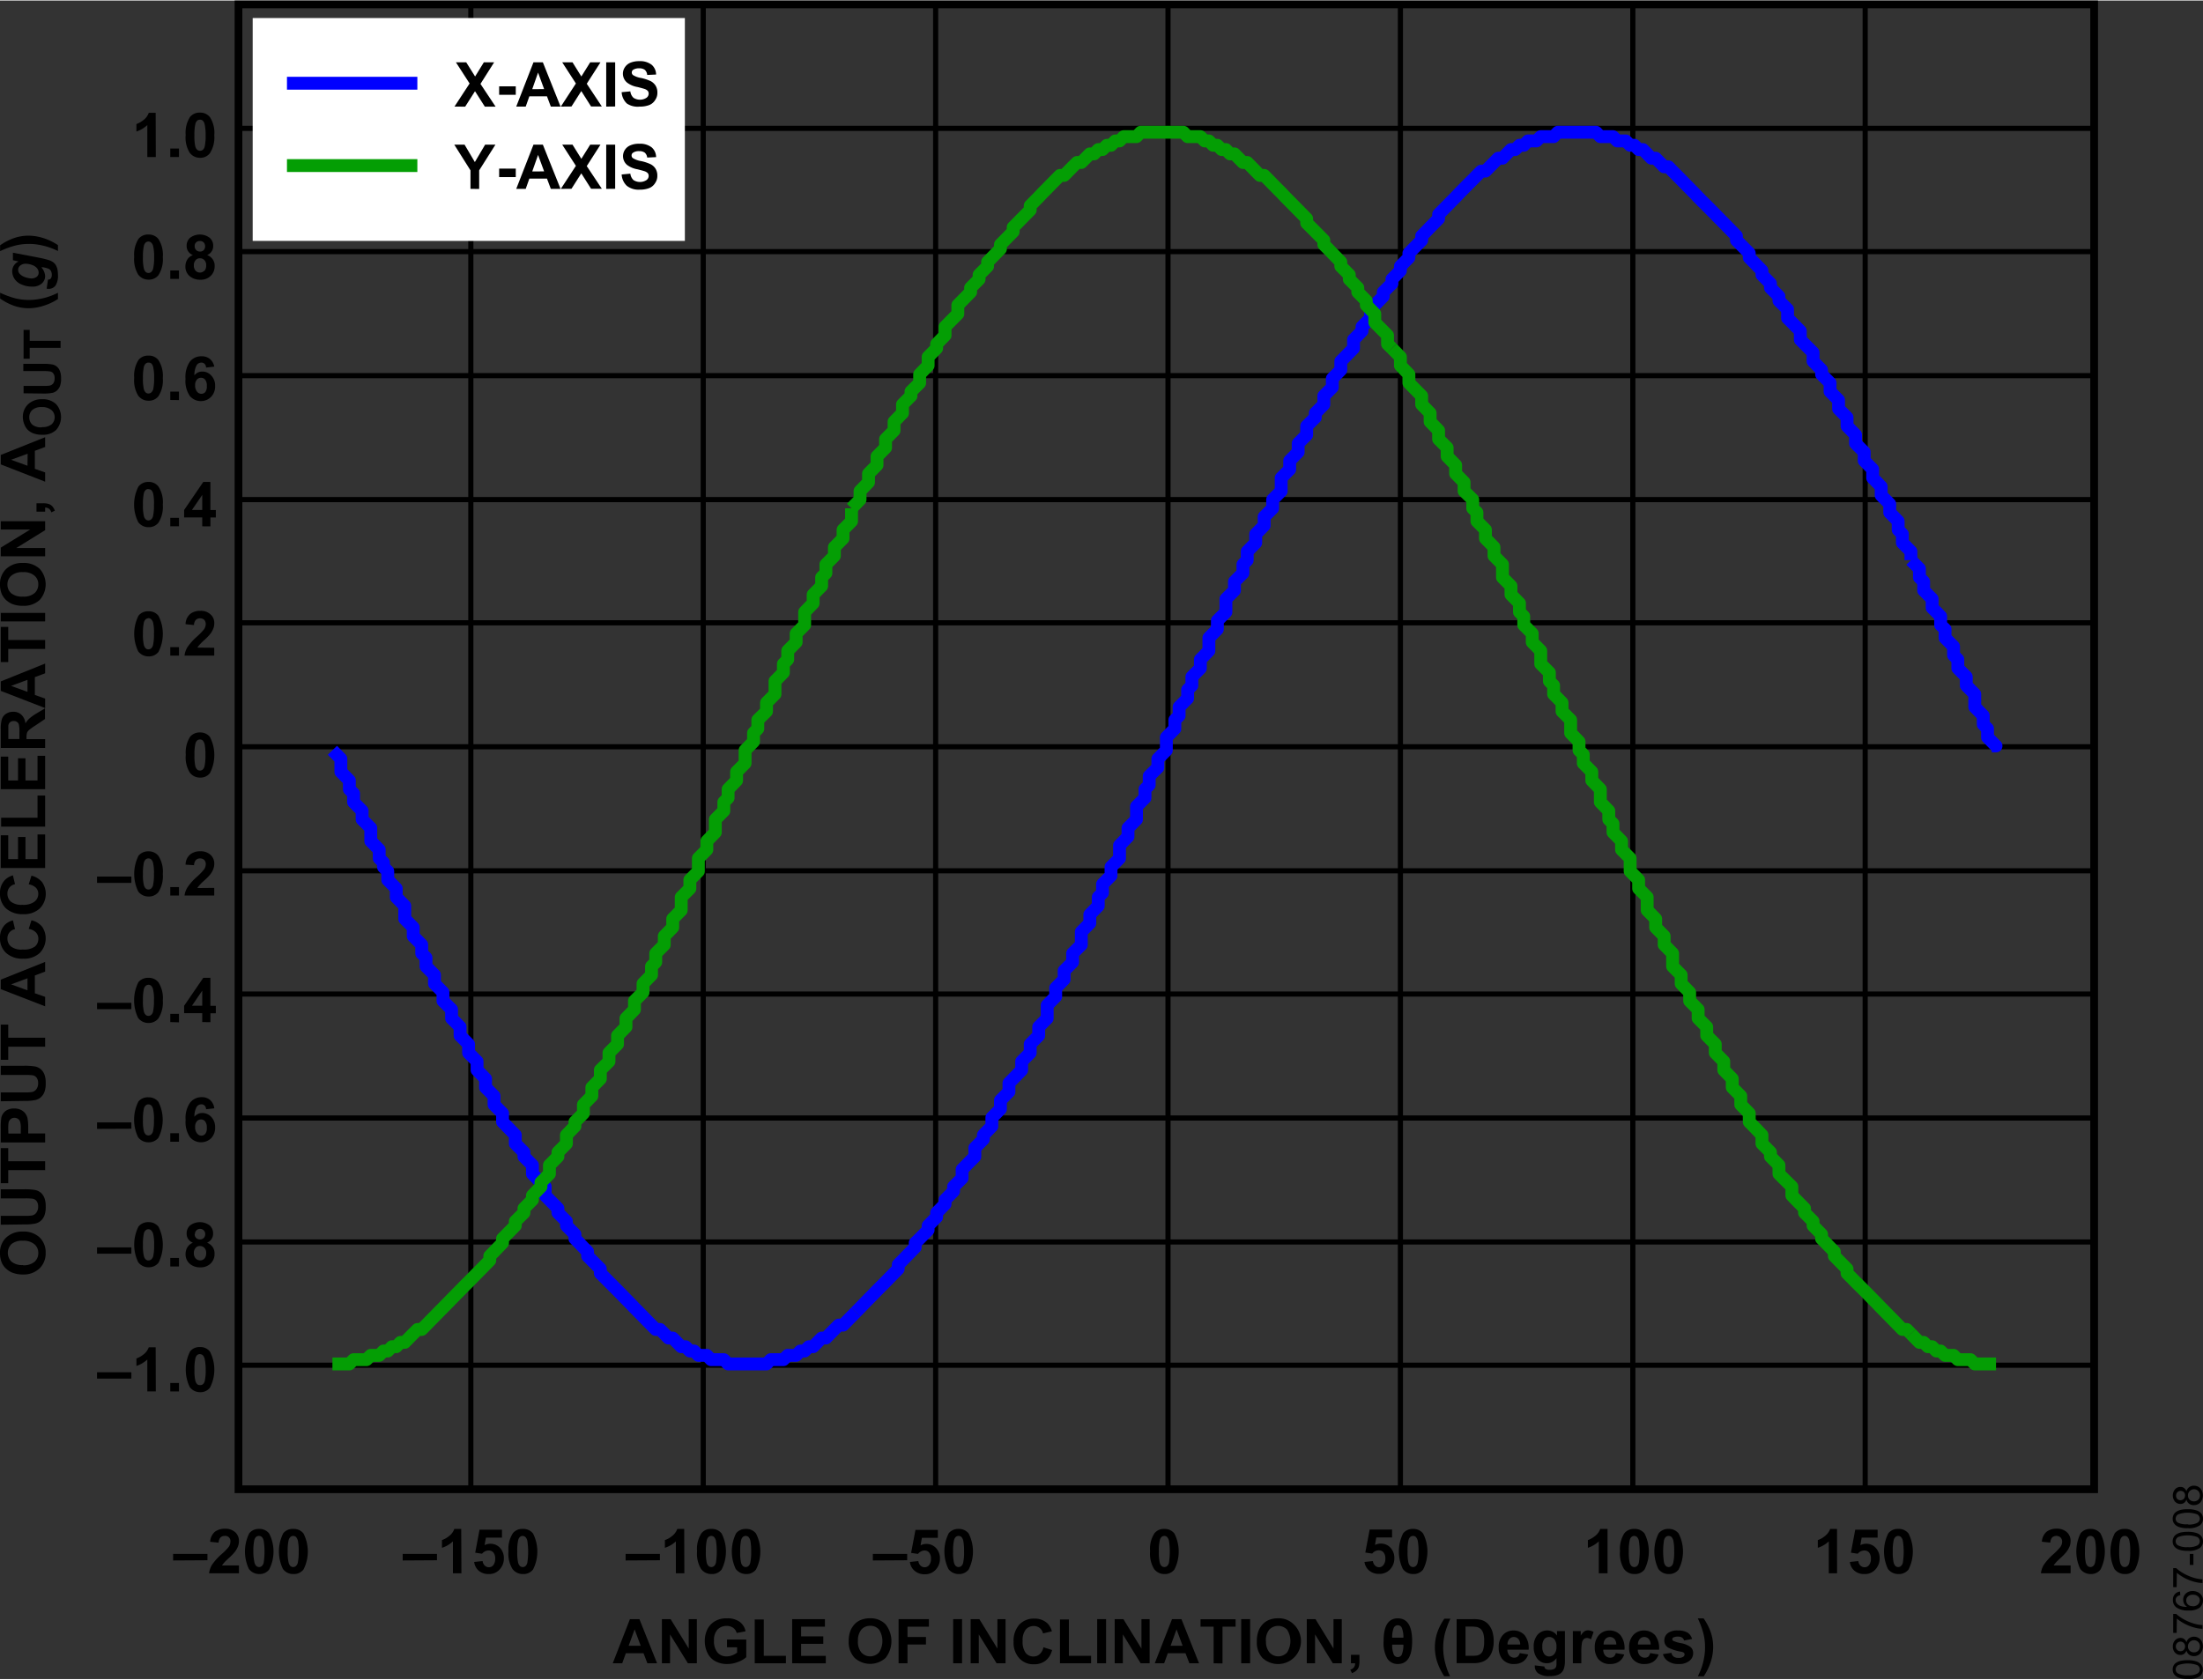 <svg id="a5d779c0-63f4-4089-9c76-28b5d7fb4cbf" data-name="a551f217-a7b6-444a-982b-66d46ff8cca2" xmlns="http://www.w3.org/2000/svg" width="5.94in" height="4.53in" viewBox="0 0 427.98 326.18"><rect x="0" y="0" width="427.98" height="326.18" fill="#333333" stroke="none"/><title>08767-008</title><path d="M30.5,30.41H28.85V24.2a5.62,5.62,0,0,1-2.12,1.25V24a5,5,0,0,0,1.4-.8,2.94,2.94,0,0,0,1-1.38h1.34Z" transform="translate(-0.23)"/><path d="M33.31,30.41V28.76H35v1.65Z" transform="translate(-0.23)"/><path d="M39.08,21.78a2.36,2.36,0,0,1,1.94.89,5.59,5.59,0,0,1,.84,3.5A5.65,5.65,0,0,1,41,29.68a2.35,2.35,0,0,1-1.93.88,2.48,2.48,0,0,1-2-1,5.61,5.61,0,0,1-.77-3.44,5.65,5.65,0,0,1,.84-3.49A2.38,2.38,0,0,1,39.08,21.78Zm0,1.37a.81.81,0,0,0-.54.19,1.29,1.29,0,0,0-.36.68A9.14,9.14,0,0,0,38,26.17a9.11,9.11,0,0,0,.15,2.08,1.4,1.4,0,0,0,.39.75.89.89,0,0,0,1.11,0,1.25,1.25,0,0,0,.36-.68,9.7,9.7,0,0,0,.17-2.15A10.2,10.2,0,0,0,40,24.09a1.61,1.61,0,0,0-.38-.76A.84.84,0,0,0,39.08,23.15Z" transform="translate(-0.23)"/><path d="M29.07,45.47a2.38,2.38,0,0,1,1.95.89,5.66,5.66,0,0,1,.84,3.5,5.76,5.76,0,0,1-.84,3.5,2.4,2.4,0,0,1-1.95.88,2.49,2.49,0,0,1-2-1,5.75,5.75,0,0,1-.77-3.44,5.7,5.7,0,0,1,.84-3.49A2.35,2.35,0,0,1,29.07,45.47Zm0,1.36a.86.86,0,0,0-.53.19,1.34,1.34,0,0,0-.37.69A9.7,9.7,0,0,0,28,49.86,8.88,8.88,0,0,0,28.16,52a1.53,1.53,0,0,0,.38.75.84.84,0,0,0,1.06,0A1.34,1.34,0,0,0,30,52a9.66,9.66,0,0,0,.17-2.14A8.51,8.51,0,0,0,30,47.82a1.45,1.45,0,0,0-.38-.76A.8.8,0,0,0,29.07,46.83Z" transform="translate(-0.23)"/><path d="M33.31,54.09V52.45H35v1.64Z" transform="translate(-0.23)"/><path d="M37.71,49.46a1.84,1.84,0,0,1-1.22-1.78,2,2,0,0,1,.67-1.58,3.18,3.18,0,0,1,3.8,0,2,2,0,0,1,.69,1.58,1.86,1.86,0,0,1-1.18,1.78,2.17,2.17,0,0,1,1.09.84,2.06,2.06,0,0,1,.37,1.27,2.55,2.55,0,0,1-.76,1.93,2.71,2.71,0,0,1-2,.75,3.09,3.09,0,0,1-2-.62,2.38,2.38,0,0,1-.92-2,2.45,2.45,0,0,1,.35-1.27A2.15,2.15,0,0,1,37.71,49.46Zm.18,2a1.48,1.48,0,0,0,.35,1.06,1.18,1.18,0,0,0,1.66,0l.06,0a1.55,1.55,0,0,0,.32-1.06,1.34,1.34,0,0,0-.33-1,1.1,1.1,0,0,0-.86-.37,1,1,0,0,0-.9.42,1.47,1.47,0,0,0-.3,1Zm.16-3.68a1,1,0,0,0,1,1,1,1,0,0,0,.75-.27,1.1,1.1,0,0,0,.28-.77A1.12,1.12,0,0,0,39.8,47a1,1,0,0,0-.74-.27,1,1,0,0,0-.75.28,1,1,0,0,0-.26.8Z" transform="translate(-0.23)"/><path d="M29.07,69a2.31,2.31,0,0,1,1.95.89,5.7,5.7,0,0,1,.84,3.49,5.73,5.73,0,0,1-.84,3.5,2.34,2.34,0,0,1-1.95.88,2.41,2.41,0,0,1-2-1,5.69,5.69,0,0,1-.77-3.42,5.73,5.73,0,0,1,.84-3.5A2.35,2.35,0,0,1,29.07,69Zm0,1.36a.75.75,0,0,0-.53.19,1.27,1.27,0,0,0-.37.68A9.7,9.7,0,0,0,28,73.35a8.59,8.59,0,0,0,.16,2.08,1.39,1.39,0,0,0,.38.74.82.82,0,0,0,1.06,0A1.28,1.28,0,0,0,30,75.5a9.7,9.7,0,0,0,.17-2.15A8.43,8.43,0,0,0,30,71.28a1.45,1.45,0,0,0-.38-.76.72.72,0,0,0-.53-.15Z" transform="translate(-0.23)"/><path d="M33.31,77.62V76H35v1.64Z" transform="translate(-0.23)"/><path d="M41.86,71.14l-1.59.18a1.14,1.14,0,0,0-.3-.73.88.88,0,0,0-.63-.23,1.08,1.08,0,0,0-.89.47,3.85,3.85,0,0,0-.45,2,1.9,1.9,0,0,1,1.53-.73,2.29,2.29,0,0,1,1.76.79,2.77,2.77,0,0,1,.73,2A2.89,2.89,0,0,1,41.25,77a2.8,2.8,0,0,1-4,0,1.07,1.07,0,0,1-.14-.16,5.11,5.11,0,0,1-.84-3.31,5.2,5.2,0,0,1,.88-3.4,2.78,2.78,0,0,1,2.27-1,2.42,2.42,0,0,1,1.61.54A2.55,2.55,0,0,1,41.86,71.14Zm-3.72,3.6A1.83,1.83,0,0,0,38.51,76a1.05,1.05,0,0,0,.84.42,1,1,0,0,0,.77-.35,1.8,1.8,0,0,0,.29-1.17,1.86,1.86,0,0,0-.32-1.22,1.05,1.05,0,0,0-1.62,0A1.53,1.53,0,0,0,38.14,74.74Z" transform="translate(-0.23)"/><path d="M29.07,93.55a2.32,2.32,0,0,1,1.95.9,5.61,5.61,0,0,1,.84,3.5,5.77,5.77,0,0,1-.84,3.51,2.37,2.37,0,0,1-1.95.88,2.44,2.44,0,0,1-2-1,7.67,7.67,0,0,1,.05-6.88A2.36,2.36,0,0,1,29.07,93.55Zm0,1.37a.75.75,0,0,0-.53.19,1.27,1.27,0,0,0-.37.68A9.79,9.79,0,0,0,28,98a8.51,8.51,0,0,0,.16,2.08,1.38,1.38,0,0,0,.38.75.82.82,0,0,0,1.06,0,1.27,1.27,0,0,0,.37-.68A9.61,9.61,0,0,0,30.14,98,8.39,8.39,0,0,0,30,95.89a1.45,1.45,0,0,0-.38-.76.78.78,0,0,0-.53-.17Z" transform="translate(-0.23)"/><path d="M33.31,102.17v-1.65H35v1.65Z" transform="translate(-0.23)"/><path d="M39.52,102.17v-1.73H36V99l3.72-5.45h1.38V99h1.06v1.45H41.11v1.73Zm0-3.18V96.07l-2,2.92Z" transform="translate(-0.23)"/><path d="M29.07,118.68a2.32,2.32,0,0,1,1.95.89,7.69,7.69,0,0,1,0,7,2.34,2.34,0,0,1-1.95.88,2.44,2.44,0,0,1-2-1,7.86,7.86,0,0,1,.07-6.92A2.35,2.35,0,0,1,29.07,118.68Zm0,1.36a.86.86,0,0,0-.53.19,1.31,1.31,0,0,0-.37.68,9.7,9.7,0,0,0-.17,2.15,8.51,8.51,0,0,0,.16,2.08,1.46,1.46,0,0,0,.38.75.75.75,0,0,0,.53.19.86.86,0,0,0,.53-.19,1.3,1.3,0,0,0,.37-.69,9.57,9.57,0,0,0,.17-2.14A8.59,8.59,0,0,0,30,121a1.46,1.46,0,0,0-.38-.75A.86.86,0,0,0,29.07,120Z" transform="translate(-0.23)"/><path d="M33.31,127.3v-1.65H35v1.65Z" transform="translate(-0.23)"/><path d="M41.85,125.77v1.53H36.08a3.92,3.92,0,0,1,.57-1.65,11.31,11.31,0,0,1,1.85-2.06,11.27,11.27,0,0,0,1.36-1.4,1.88,1.88,0,0,0,.34-1,1.26,1.26,0,0,0-.29-.85,1.18,1.18,0,0,0-.82-.29,1.11,1.11,0,0,0-.82.31,1.55,1.55,0,0,0-.35,1l-1.64-.17a2.64,2.64,0,0,1,.92-2,3,3,0,0,1,1.93-.59,2.7,2.7,0,0,1,2,.69,2.18,2.18,0,0,1,.73,1.69,2.81,2.81,0,0,1-.21,1.11,4.23,4.23,0,0,1-.66,1.1,11,11,0,0,1-1.07,1.09,8.9,8.9,0,0,0-1,1,2.43,2.43,0,0,0-.33.46Z" transform="translate(-0.23)"/><path d="M39.08,142.23a2.35,2.35,0,0,1,1.94.89,7.65,7.65,0,0,1,0,7,2.32,2.32,0,0,1-1.93.88,2.42,2.42,0,0,1-2-1,5.57,5.57,0,0,1-.77-3.43,5.69,5.69,0,0,1,.84-3.5A2.38,2.38,0,0,1,39.08,142.23Zm0,1.36a.87.87,0,0,0-.54.19,1.33,1.33,0,0,0-.36.68,9.14,9.14,0,0,0-.17,2.15,9,9,0,0,0,.15,2.08,1.33,1.33,0,0,0,.39.75.72.72,0,0,0,.53.19.8.8,0,0,0,.53-.19,1.25,1.25,0,0,0,.36-.68,9.7,9.7,0,0,0,.17-2.15,10.31,10.31,0,0,0-.15-2.07,1.71,1.71,0,0,0-.38-.76A.86.86,0,0,0,39.08,143.59Z" transform="translate(-0.23)"/><path d="M19.08,171.46v-1.23h6.67v1.23Z" transform="translate(-0.23)"/><path d="M29.07,165.33a2.37,2.37,0,0,1,1.95.9,5.65,5.65,0,0,1,.84,3.49,5.77,5.77,0,0,1-.84,3.51,2.37,2.37,0,0,1-1.95.88,2.46,2.46,0,0,1-2-1,7.88,7.88,0,0,1,.07-6.93A2.42,2.42,0,0,1,29.07,165.33Zm0,1.37a.86.86,0,0,0-.53.19,1.31,1.31,0,0,0-.37.68,9.7,9.7,0,0,0-.17,2.15,8.51,8.51,0,0,0,.16,2.08,1.46,1.46,0,0,0,.38.75.82.82,0,0,0,1.06,0,1.27,1.27,0,0,0,.37-.68,9.7,9.7,0,0,0,.17-2.15,8.47,8.47,0,0,0-.16-2.07,1.52,1.52,0,0,0-.38-.76A.86.86,0,0,0,29.07,166.7Z" transform="translate(-0.23)"/><path d="M33.31,173.92v-1.65H35v1.65Z" transform="translate(-0.23)"/><path d="M41.85,172.43v1.49H36.08a3.87,3.87,0,0,1,.58-1.6,10.34,10.34,0,0,1,1.85-2.06,12.1,12.1,0,0,0,1.36-1.41,1.88,1.88,0,0,0,.34-1,1.23,1.23,0,0,0-.29-.84,1.13,1.13,0,0,0-.82-.3,1.11,1.11,0,0,0-.82.31,1.6,1.6,0,0,0-.35,1l-1.65-.1a2.61,2.61,0,0,1,.92-2,3,3,0,0,1,1.93-.6,2.79,2.79,0,0,1,2,.69,2.28,2.28,0,0,1,.73,1.71,3,3,0,0,1-.21,1.1,4,4,0,0,1-.66,1.1A10,10,0,0,1,39.91,171a9.87,9.87,0,0,0-1,1,2.43,2.43,0,0,0-.33.46Z" transform="translate(-0.23)"/><path d="M19.08,196v-1.23h6.67V196Z" transform="translate(-0.23)"/><path d="M29.07,189.91a2.37,2.37,0,0,1,1.95.89,5.65,5.65,0,0,1,.84,3.49A5.77,5.77,0,0,1,31,197.8a2.4,2.4,0,0,1-1.95.88,2.44,2.44,0,0,1-2-1,7.88,7.88,0,0,1,.07-6.93A2.41,2.41,0,0,1,29.07,189.91Zm0,1.36a.8.8,0,0,0-.53.19,1.31,1.31,0,0,0-.37.68,9.7,9.7,0,0,0-.17,2.15,8.51,8.51,0,0,0,.16,2.08,1.46,1.46,0,0,0,.38.75.84.84,0,0,0,1.06,0,1.27,1.27,0,0,0,.37-.68,9.7,9.7,0,0,0,.17-2.15,8.47,8.47,0,0,0-.16-2.07,1.49,1.49,0,0,0-.38-.76.78.78,0,0,0-.53-.21Z" transform="translate(-0.23)"/><path d="M33.31,198.51v-1.6H35v1.65Z" transform="translate(-0.23)"/><path d="M39.52,198.51v-1.73H36v-1.44l3.72-5.43h1.38v5.44h1.06v1.45H41.11v1.73Zm0-3.18V192.4l-2,2.93Z" transform="translate(-0.23)"/><path d="M19.08,219.26V218h6.67v1.23Z" transform="translate(-0.23)"/><path d="M29.07,213.13A2.38,2.38,0,0,1,31,214a7.71,7.71,0,0,1,0,7,2.4,2.4,0,0,1-1.95.87,2.46,2.46,0,0,1-2-1,7.88,7.88,0,0,1,.07-6.93A2.37,2.37,0,0,1,29.07,213.13Zm0,1.37a.8.8,0,0,0-.53.19,1.27,1.27,0,0,0-.37.68,9.7,9.7,0,0,0-.17,2.15,8.55,8.55,0,0,0,.16,2.08,1.46,1.46,0,0,0,.38.75.84.84,0,0,0,1.06,0,1.31,1.31,0,0,0,.37-.68,9.7,9.7,0,0,0,.17-2.15,8.55,8.55,0,0,0-.16-2.08,1.53,1.53,0,0,0-.38-.75.8.8,0,0,0-.53-.19Z" transform="translate(-0.23)"/><path d="M33.31,221.76v-1.65H35v1.65Z" transform="translate(-0.23)"/><path d="M41.86,215.27l-1.59.18a1.16,1.16,0,0,0-.3-.73.87.87,0,0,0-.63-.23,1.08,1.08,0,0,0-.89.47,3.79,3.79,0,0,0-.45,1.95,1.89,1.89,0,0,1,1.53-.73,2.33,2.33,0,0,1,1.76.78,2.79,2.79,0,0,1,.73,2,2.92,2.92,0,0,1-.77,2.12,2.83,2.83,0,0,1-4-.08l-.12-.14a5.11,5.11,0,0,1-.84-3.31,5.2,5.2,0,0,1,.88-3.4,2.84,2.84,0,0,1,2.27-1.05,2.42,2.42,0,0,1,1.61.55A2.55,2.55,0,0,1,41.86,215.27Zm-3.72,3.63a1.86,1.86,0,0,0,.37,1.24,1.08,1.08,0,0,0,.84.44,1,1,0,0,0,.77-.36,1.8,1.8,0,0,0,.29-1.17,1.9,1.9,0,0,0-.32-1.23,1,1,0,0,0-.82-.39,1,1,0,0,0-.8.37A1.6,1.6,0,0,0,38.14,218.9Z" transform="translate(-0.23)"/><path d="M19.08,243.52v-1.23h6.67v1.23Z" transform="translate(-0.23)"/><path d="M29.07,237.39a2.38,2.38,0,0,1,1.95.89,7.71,7.71,0,0,1,0,7,2.4,2.4,0,0,1-1.95.88,2.49,2.49,0,0,1-2-1,7.88,7.88,0,0,1,.07-6.93A2.41,2.41,0,0,1,29.07,237.39Zm0,1.37a.8.8,0,0,0-.53.19,1.27,1.27,0,0,0-.37.68,9.7,9.7,0,0,0-.17,2.15,8.8,8.8,0,0,0,.16,2.11,1.46,1.46,0,0,0,.38.75.84.84,0,0,0,1.06,0A1.31,1.31,0,0,0,30,244a9.7,9.7,0,0,0,.17-2.15,8.47,8.47,0,0,0-.16-2.07,1.49,1.49,0,0,0-.38-.76A.75.75,0,0,0,29.07,238.76Z" transform="translate(-0.23)"/><path d="M33.31,246v-1.65H35V246Z" transform="translate(-0.23)"/><path d="M37.71,241.38a1.83,1.83,0,0,1-1.22-1.77,2.05,2.05,0,0,1,.67-1.59,3.18,3.18,0,0,1,3.8,0,2.05,2.05,0,0,1,.67,1.59,1.8,1.8,0,0,1-.31,1.06,1.84,1.84,0,0,1-.87.71,2.39,2.39,0,0,1,1.09.84,2.2,2.2,0,0,1,.37,1.27,2.57,2.57,0,0,1-.76,1.94,2.77,2.77,0,0,1-2,.74,3,3,0,0,1-1.95-.61,2.4,2.4,0,0,1-.92-2,2.51,2.51,0,0,1,.35-1.28A2.25,2.25,0,0,1,37.71,241.38Zm.18,2a1.53,1.53,0,0,0,.35,1.06,1.19,1.19,0,0,0,.87.38,1.11,1.11,0,0,0,.85-.37,1.55,1.55,0,0,0,.32-1.06,1.34,1.34,0,0,0-.33-1,1.14,1.14,0,0,0-.86-.36,1,1,0,0,0-.9.41,1.47,1.47,0,0,0-.3,1Zm.16-3.68a1,1,0,0,0,.28.76,1,1,0,0,0,.74.28,1,1,0,0,0,.75-.28,1.1,1.1,0,0,0,.28-.77,1,1,0,0,0-1-1,1,1,0,0,0-1,1Z" transform="translate(-0.23)"/><path d="M19.08,267.79v-1.23h6.67v1.23Z" transform="translate(-0.23)"/><path d="M30.5,270.28H28.85v-6.2a5.84,5.84,0,0,1-2.12,1.25v-1.45a5,5,0,0,0,1.4-.8,3,3,0,0,0,1-1.37h1.34Z" transform="translate(-0.23)"/><path d="M33.31,270.28v-1.64H35v1.64Z" transform="translate(-0.23)"/><path d="M39.08,261.66a2.29,2.29,0,0,1,1.94.89,7.65,7.65,0,0,1,0,7,2.32,2.32,0,0,1-1.93.88,2.48,2.48,0,0,1-2-1,7.85,7.85,0,0,1,.07-6.93A2.32,2.32,0,0,1,39.08,261.66Zm0,1.36a.87.87,0,0,0-.54.19,1.32,1.32,0,0,0-.36.69,9.14,9.14,0,0,0-.17,2.15,9,9,0,0,0,.15,2.07,1.5,1.5,0,0,0,.39.76.83.83,0,0,0,.53.18.89.89,0,0,0,.58-.18,1.25,1.25,0,0,0,.36-.68,9.66,9.66,0,0,0,.17-2.14A10.3,10.3,0,0,0,40,264a1.61,1.61,0,0,0-.38-.76.84.84,0,0,0-.58-.2Z" transform="translate(-0.23)"/><path d="M33.86,303.13v-1.27h6.67v1.23Z" transform="translate(-0.23)"/><path d="M46.65,304.09v1.53h-5.8a4.16,4.16,0,0,1,.56-1.64,11.31,11.31,0,0,1,1.85-2.06,10.89,10.89,0,0,0,1.39-1.41,1.79,1.79,0,0,0,.34-1,1,1,0,0,0-1.12-1.15,1.14,1.14,0,0,0-.82.31,1.73,1.73,0,0,0-.35,1l-1.64-.17a2.75,2.75,0,0,1,.92-1.95,3.22,3.22,0,0,1,1.94-.59,2.85,2.85,0,0,1,2,.68,2.23,2.23,0,0,1,.73,1.71,3,3,0,0,1-.21,1.1,4.23,4.23,0,0,1-.66,1.1,10.19,10.19,0,0,1-1.08,1.1c-.52.48-.84.79-1,1a3.79,3.79,0,0,0-.34.45Z" transform="translate(-0.23)"/><path d="M50.52,297a2.38,2.38,0,0,1,2,.89,7.65,7.65,0,0,1,0,7,2.32,2.32,0,0,1-1.94.88,2.49,2.49,0,0,1-2-1,7.91,7.91,0,0,1,.08-6.93A2.33,2.33,0,0,1,50.52,297Zm0,1.36a.87.87,0,0,0-.54.19,1.4,1.4,0,0,0-.36.69,9.7,9.7,0,0,0-.17,2.15,9.56,9.56,0,0,0,.2,2.07,1.46,1.46,0,0,0,.39.76.86.86,0,0,0,.53.19.79.79,0,0,0,.53-.2,1.19,1.19,0,0,0,.36-.68,14,14,0,0,0,0-4.22,1.49,1.49,0,0,0-.38-.76A.86.86,0,0,0,50.52,298.36Z" transform="translate(-0.23)"/><path d="M57.19,297a2.38,2.38,0,0,1,2,.89,7.71,7.71,0,0,1,0,7,2.37,2.37,0,0,1-2,.88,2.42,2.42,0,0,1-2-1,7.85,7.85,0,0,1,.07-6.93A2.34,2.34,0,0,1,57.19,297Zm0,1.36a.84.84,0,0,0-.53.19,1.34,1.34,0,0,0-.37.69,9.14,9.14,0,0,0-.17,2.15,8.43,8.43,0,0,0,.16,2.07,1.49,1.49,0,0,0,.38.76.84.84,0,0,0,.53.19.81.81,0,0,0,.53-.2,1.27,1.27,0,0,0,.37-.68,10.19,10.19,0,0,0,.17-2.14,9.08,9.08,0,0,0-.16-2.08,1.66,1.66,0,0,0-.38-.76A.86.86,0,0,0,57.19,298.36Z" transform="translate(-0.23)"/><path d="M121.77,303.13v-1.27h6.66v1.23Z" transform="translate(-0.23)"/><path d="M133.18,305.62h-1.65v-6.2a5.53,5.53,0,0,1-2.13,1.25v-1.5a4.48,4.48,0,0,0,1.41-.8,3,3,0,0,0,1-1.37h1.34Z" transform="translate(-0.23)"/><path d="M138.42,297a2.38,2.38,0,0,1,2,.89,7.71,7.71,0,0,1,0,7,2.34,2.34,0,0,1-2,.88,2.46,2.46,0,0,1-2-1,5.75,5.75,0,0,1-.77-3.44,5.59,5.59,0,0,1,.85-3.49A2.32,2.32,0,0,1,138.42,297Zm0,1.36a.86.86,0,0,0-.53.19,1.25,1.25,0,0,0-.36.69,9.14,9.14,0,0,0-.17,2.15,9,9,0,0,0,.15,2.07,1.49,1.49,0,0,0,.38.76.86.86,0,0,0,.53.19.82.82,0,0,0,.54-.2,1.25,1.25,0,0,0,.36-.68,14.21,14.21,0,0,0,0-4.22,1.58,1.58,0,0,0-.39-.76A.84.84,0,0,0,138.42,298.36Z" transform="translate(-0.23)"/><path d="M145.1,297a2.38,2.38,0,0,1,2,.89,7.71,7.71,0,0,1,0,7,2.32,2.32,0,0,1-1.94.88,2.49,2.49,0,0,1-2-1,7.91,7.91,0,0,1,.08-6.93A2.36,2.36,0,0,1,145.1,297Zm0,1.36a.87.87,0,0,0-.54.19,1.32,1.32,0,0,0-.36.69,9.14,9.14,0,0,0-.17,2.15,9,9,0,0,0,.15,2.07,1.39,1.39,0,0,0,.39.76.84.84,0,0,0,.53.19.81.81,0,0,0,.53-.2,1.19,1.19,0,0,0,.36-.68,9,9,0,0,0,.17-2.14,10.35,10.35,0,0,0-.15-2.08,1.66,1.66,0,0,0-.38-.76A.86.86,0,0,0,145.1,298.36Z" transform="translate(-0.23)"/><path d="M78.46,303.13v-1.27h6.66v1.23Z" transform="translate(-0.23)"/><path d="M89.87,305.62H88.22v-6.2a5.53,5.53,0,0,1-2.13,1.25v-1.5a4.43,4.43,0,0,0,1.4-.8,2.92,2.92,0,0,0,1-1.37h1.34Z" transform="translate(-0.23)"/><path d="M92.35,303.42l1.64-.17a1.43,1.43,0,0,0,.42.88,1.16,1.16,0,0,0,.79.32,1.11,1.11,0,0,0,.88-.42,2,2,0,0,0,.35-1.26,1.75,1.75,0,0,0-.35-1.19,1.2,1.2,0,0,0-.92-.39,1.68,1.68,0,0,0-1.28.63l-1.33-.2.84-4.47h4.36v1.54H94.63l-.26,1.46a2.61,2.61,0,0,1,1.13-.27,2.52,2.52,0,0,1,1.86.79,2.92,2.92,0,0,1,.76,2.07,3.06,3.06,0,0,1-.62,1.89,2.72,2.72,0,0,1-2.32,1.14,2.91,2.91,0,0,1-1.94-.64A2.66,2.66,0,0,1,92.35,303.42Z" transform="translate(-0.23)"/><path d="M101.78,297a2.38,2.38,0,0,1,2,.89,7.71,7.71,0,0,1,0,7,2.34,2.34,0,0,1-2,.88,2.46,2.46,0,0,1-2-1,5.75,5.75,0,0,1-.77-3.44,5.65,5.65,0,0,1,.85-3.49A2.32,2.32,0,0,1,101.78,297Zm0,1.36a.84.84,0,0,0-.53.19,1.25,1.25,0,0,0-.36.69,8.64,8.64,0,0,0-.17,2.15,9,9,0,0,0,.15,2.07,1.49,1.49,0,0,0,.38.76.83.83,0,0,0,1.07,0,1.32,1.32,0,0,0,.36-.68,14.21,14.21,0,0,0,0-4.22,1.5,1.5,0,0,0-.39-.76A.89.89,0,0,0,101.78,298.36Z" transform="translate(-0.23)"/><path d="M169.8,303.13v-1.27h6.67v1.23Z" transform="translate(-0.23)"/><path d="M177,303.42l1.64-.17a1.43,1.43,0,0,0,.42.88,1.14,1.14,0,0,0,.8.32,1.09,1.09,0,0,0,.87-.42,1.89,1.89,0,0,0,.36-1.26,1.75,1.75,0,0,0-.36-1.19,1.18,1.18,0,0,0-.92-.39,1.7,1.7,0,0,0-1.24.67l-1.34-.2.85-4.47h4.35v1.54h-3.1l-.26,1.46a2.54,2.54,0,0,1,3,.52,2.88,2.88,0,0,1,.76,2.07,3.05,3.05,0,0,1-.61,1.89,2.75,2.75,0,0,1-2.33,1.14,2.91,2.91,0,0,1-1.94-.64A2.66,2.66,0,0,1,177,303.42Z" transform="translate(-0.23)"/><path d="M186.46,297a2.38,2.38,0,0,1,1.95.89,7.71,7.71,0,0,1,0,7,2.32,2.32,0,0,1-1.94.88,2.44,2.44,0,0,1-2-1,7.85,7.85,0,0,1,.07-6.93A2.38,2.38,0,0,1,186.46,297Zm0,1.36a.87.87,0,0,0-.54.19,1.32,1.32,0,0,0-.36.69,9.14,9.14,0,0,0-.17,2.15,9,9,0,0,0,.15,2.07,1.46,1.46,0,0,0,.39.76.84.84,0,0,0,.53.19.81.81,0,0,0,.53-.2,1.19,1.19,0,0,0,.36-.68,9,9,0,0,0,.17-2.14,10.35,10.35,0,0,0-.15-2.08,1.57,1.57,0,0,0-.38-.76A.86.86,0,0,0,186.46,298.36Z" transform="translate(-0.23)"/><path d="M226.43,297a2.38,2.38,0,0,1,1.95.89,7.71,7.71,0,0,1,0,7,2.34,2.34,0,0,1-1.95.88,2.46,2.46,0,0,1-2-1,5.75,5.75,0,0,1-.77-3.44,5.59,5.59,0,0,1,.85-3.49A2.32,2.32,0,0,1,226.43,297Zm0,1.36a.86.86,0,0,0-.53.19,1.25,1.25,0,0,0-.36.69,9.14,9.14,0,0,0-.17,2.15,9,9,0,0,0,.15,2.07,1.49,1.49,0,0,0,.38.76.86.86,0,0,0,.53.19.82.82,0,0,0,.54-.2,1.32,1.32,0,0,0,.36-.68,14.21,14.21,0,0,0,0-4.22,1.58,1.58,0,0,0-.39-.76A.84.84,0,0,0,226.43,298.36Z" transform="translate(-0.23)"/><path d="M265.31,303.42l1.64-.17a1.43,1.43,0,0,0,.42.88,1.14,1.14,0,0,0,.8.32A1.09,1.09,0,0,0,269,304a1.89,1.89,0,0,0,.36-1.26,1.75,1.75,0,0,0-.36-1.19,1.18,1.18,0,0,0-.92-.39,1.66,1.66,0,0,0-1.27.63l-1.34-.2.85-4.47h4.35v1.54H267.6l-.25,1.46a2.54,2.54,0,0,1,3,.52,2.88,2.88,0,0,1,.76,2.07,3.05,3.05,0,0,1-.61,1.89,2.75,2.75,0,0,1-2.33,1.14,2.91,2.91,0,0,1-1.94-.64A2.64,2.64,0,0,1,265.31,303.42Z" transform="translate(-0.23)"/><path d="M274.75,297a2.38,2.38,0,0,1,1.95.89,7.71,7.71,0,0,1,0,7,2.32,2.32,0,0,1-1.94.88,2.42,2.42,0,0,1-2-1,7.85,7.85,0,0,1,.07-6.93A2.38,2.38,0,0,1,274.75,297Zm0,1.36a.87.87,0,0,0-.54.19,1.32,1.32,0,0,0-.36.69,9.14,9.14,0,0,0-.17,2.15,9,9,0,0,0,.15,2.07,1.39,1.39,0,0,0,.39.76.84.84,0,0,0,.53.19.81.81,0,0,0,.53-.2,1.19,1.19,0,0,0,.36-.68,9,9,0,0,0,.17-2.14,10.35,10.35,0,0,0-.15-2.08,1.66,1.66,0,0,0-.38-.76A.86.86,0,0,0,274.75,298.36Z" transform="translate(-0.23)"/><path d="M312.53,305.62h-1.7v-6.2a5.7,5.7,0,0,1-2.12,1.25v-1.5a4.54,4.54,0,0,0,1.4-.8,2.92,2.92,0,0,0,1-1.37h1.42Z" transform="translate(-0.23)"/><path d="M317.72,297a2.41,2.41,0,0,1,2,.89,7.77,7.77,0,0,1,0,7,2.34,2.34,0,0,1-2,.88,2.46,2.46,0,0,1-2-1,5.75,5.75,0,0,1-.77-3.44,5.65,5.65,0,0,1,.85-3.49A2.35,2.35,0,0,1,317.72,297Zm0,1.36a.84.84,0,0,0-.53.19,1.25,1.25,0,0,0-.36.69,9.14,9.14,0,0,0-.17,2.15,9,9,0,0,0,.15,2.07,1.49,1.49,0,0,0,.38.76.84.84,0,0,0,.53.19.82.82,0,0,0,.54-.2,1.32,1.32,0,0,0,.36-.68,14.21,14.21,0,0,0,0-4.22,1.5,1.5,0,0,0-.39-.76A.89.89,0,0,0,317.72,298.36Z" transform="translate(-0.23)"/><path d="M324.39,297a2.37,2.37,0,0,1,1.95.89,7.65,7.65,0,0,1,0,7,2.3,2.3,0,0,1-1.94.88,2.42,2.42,0,0,1-2-1,7.82,7.82,0,0,1,.07-6.93A2.37,2.37,0,0,1,324.39,297Zm0,1.36a.91.91,0,0,0-.54.19,1.48,1.48,0,0,0-.36.69,14,14,0,0,0,0,4.22,1.54,1.54,0,0,0,.39.76.86.86,0,0,0,.53.19.78.78,0,0,0,.53-.2,1.14,1.14,0,0,0,.36-.68,8.52,8.52,0,0,0,.17-2.14,9.07,9.07,0,0,0-.15-2.08,1.49,1.49,0,0,0-.38-.76A.84.84,0,0,0,324.39,298.36Z" transform="translate(-0.23)"/><path d="M357.12,305.62h-1.61v-6.2a5.61,5.61,0,0,1-2.13,1.25v-1.5a4.43,4.43,0,0,0,1.4-.8,3.11,3.11,0,0,0,1-1.37h1.33Z" transform="translate(-0.23)"/><path d="M359.61,303.42l1.64-.17a1.42,1.42,0,0,0,.41.88,1.17,1.17,0,0,0,.8.32,1.09,1.09,0,0,0,.87-.42,1.94,1.94,0,0,0,.36-1.26,1.82,1.82,0,0,0-.35-1.19,1.22,1.22,0,0,0-.93-.39,1.66,1.66,0,0,0-1.27.63l-1.33-.2.84-4.47H365v1.54h-3.1l-.26,1.46a2.58,2.58,0,0,1,1.13-.27,2.46,2.46,0,0,1,1.85.79,2.89,2.89,0,0,1,.77,2.07,3.13,3.13,0,0,1-.62,1.89,2.72,2.72,0,0,1-2.33,1.14,2.88,2.88,0,0,1-1.94-.64A2.61,2.61,0,0,1,359.61,303.42Z" transform="translate(-0.23)"/><path d="M369,297a2.37,2.37,0,0,1,2,.89,7.71,7.71,0,0,1,0,7,2.37,2.37,0,0,1-2,.88,2.48,2.48,0,0,1-2-1,7.91,7.91,0,0,1,.08-6.93A2.33,2.33,0,0,1,369,297Zm0,1.36a.86.86,0,0,0-.53.19,1.32,1.32,0,0,0-.36.69,9.14,9.14,0,0,0-.17,2.15,10.26,10.26,0,0,0,.15,2.07,1.66,1.66,0,0,0,.38.76.86.86,0,0,0,.53.19.78.78,0,0,0,.53-.2,1.15,1.15,0,0,0,.37-.68,13.57,13.57,0,0,0,0-4.22,1.5,1.5,0,0,0-.39-.76A.84.84,0,0,0,369,298.36Z" transform="translate(-0.23)"/><path d="M402.49,304.09v1.53h-5.77a4.16,4.16,0,0,1,.56-1.64,11.31,11.31,0,0,1,1.85-2.06,11.41,11.41,0,0,0,1.37-1.41,1.79,1.79,0,0,0,.34-1,1.16,1.16,0,0,0-.3-.85,1.25,1.25,0,0,0-1.64,0,1.66,1.66,0,0,0-.35,1l-1.64-.17a2.75,2.75,0,0,1,.92-1.95,3.17,3.17,0,0,1,1.93-.59,2.85,2.85,0,0,1,2,.68,2.26,2.26,0,0,1,.73,1.71,3,3,0,0,1-.21,1.1,4.53,4.53,0,0,1-.66,1.1,10.19,10.19,0,0,1-1.08,1.1c-.52.48-.84.79-1,1a3,3,0,0,0-.34.45Z" transform="translate(-0.23)"/><path d="M406.35,297a2.38,2.38,0,0,1,1.95.89,7.71,7.71,0,0,1,0,7,2.32,2.32,0,0,1-1.94.88,2.49,2.49,0,0,1-2-1,7.91,7.91,0,0,1,.08-6.93A2.36,2.36,0,0,1,406.35,297Zm0,1.36a.87.87,0,0,0-.54.19,1.32,1.32,0,0,0-.36.69,9.14,9.14,0,0,0-.17,2.15,9,9,0,0,0,.15,2.07,1.39,1.39,0,0,0,.39.76.84.84,0,0,0,.53.19.81.81,0,0,0,.53-.2,1.19,1.19,0,0,0,.36-.68,9,9,0,0,0,.17-2.14,10.35,10.35,0,0,0-.15-2.08,1.66,1.66,0,0,0-.38-.76A.86.86,0,0,0,406.35,298.36Z" transform="translate(-0.23)"/><path d="M413,297a2.37,2.37,0,0,1,2,.89,7.71,7.71,0,0,1,0,7,2.37,2.37,0,0,1-2,.88,2.45,2.45,0,0,1-2-1,7.88,7.88,0,0,1,.07-6.93A2.35,2.35,0,0,1,413,297Zm0,1.36a.86.86,0,0,0-.53.19,1.34,1.34,0,0,0-.37.69,10.34,10.34,0,0,0-.17,2.15,9,9,0,0,0,.16,2.07,1.66,1.66,0,0,0,.38.76.86.86,0,0,0,.53.19.78.78,0,0,0,.53-.2,1.15,1.15,0,0,0,.37-.68,9,9,0,0,0,.17-2.14,8.55,8.55,0,0,0-.16-2.08,1.49,1.49,0,0,0-.38-.76A.84.84,0,0,0,413,298.36Z" transform="translate(-0.23)"/><path d="M127.88,323.11H126l-.75-1.95h-3.44l-.7,1.95h-1.84l3.34-8.58h1.84Zm-3.18-3.4-1.18-3.19-1.16,3.19Z" transform="translate(-0.23)"/><path d="M128.82,323.11v-8.58h1.69l3.52,5.72v-5.72h1.58v8.58h-1.74l-3.47-5.61v5.61Z" transform="translate(-0.23)"/><path d="M141.47,320V318.5h3.74v3.42a4.77,4.77,0,0,1-1.6.93,5.6,5.6,0,0,1-2.1.4,4.69,4.69,0,0,1-2.35-.56,3.57,3.57,0,0,1-1.5-1.62,5.15,5.15,0,0,1-.51-2.29,5.08,5.08,0,0,1,.56-2.38,3.78,3.78,0,0,1,1.65-1.59,4.32,4.32,0,0,1,2.06-.43,4,4,0,0,1,2.5.67,3,3,0,0,1,1.15,1.85l-1.72.32a1.88,1.88,0,0,0-.68-1,2.15,2.15,0,0,0-1.25-.37,2.4,2.4,0,0,0-1.81.72,3,3,0,0,0-.67,2.14,3.39,3.39,0,0,0,.68,2.3,2.24,2.24,0,0,0,1.78.76,2.93,2.93,0,0,0,1.09-.21,3.94,3.94,0,0,0,.94-.52V320Z" transform="translate(-0.23)"/><path d="M146.85,323.11V314.6h1.76v7.06h4.3v1.45Z" transform="translate(-0.23)"/><path d="M154.12,323.11v-8.58h6.37V316h-4.63v1.88h4.31v1.45h-4.31v2.34h4.8v1.45Z" transform="translate(-0.23)"/><path d="M165.11,318.85a5.53,5.53,0,0,1,.39-2.2,4.47,4.47,0,0,1,.8-1.18,3.43,3.43,0,0,1,1.11-.76,4.55,4.55,0,0,1,1.86-.34,4,4,0,0,1,3,1.17,5.25,5.25,0,0,1,0,6.53,4.48,4.48,0,0,1-6,0A4.46,4.46,0,0,1,165.11,318.85Zm1.79-.05a3.2,3.2,0,0,0,.67,2.21,2.3,2.3,0,0,0,3.27.14A.93.93,0,0,0,171,321a4.09,4.09,0,0,0,0-4.44,2.18,2.18,0,0,0-1.71-.73,2.21,2.21,0,0,0-1.73.74,3.3,3.3,0,0,0-.65,2.27Z" transform="translate(-0.23)"/><path d="M174.8,323.11v-8.58h5.89V316h-4.16v2h3.59v1.46h-3.59v3.65Z" transform="translate(-0.23)"/><path d="M185.4,323.11v-8.58h1.73v8.58Z" transform="translate(-0.23)"/><path d="M188.8,323.11v-8.58h1.69l3.51,5.72v-5.72h1.58v8.58h-1.74l-3.46-5.61v5.61Z" transform="translate(-0.23)"/><path d="M202.94,320l1.68.53a3.74,3.74,0,0,1-1.29,2.09,3.57,3.57,0,0,1-2.28.68,3.66,3.66,0,0,1-2.81-1.17,4.47,4.47,0,0,1-1.1-3.19,4.75,4.75,0,0,1,1.1-3.33,3.82,3.82,0,0,1,2.92-1.18,3.6,3.6,0,0,1,2.56.92,3.5,3.5,0,0,1,.86,1.55l-1.72.41a1.87,1.87,0,0,0-.64-1.05,1.83,1.83,0,0,0-1.17-.39,2,2,0,0,0-1.55.69,3.33,3.33,0,0,0-.6,2.22,3.65,3.65,0,0,0,.59,2.32,1.9,1.9,0,0,0,1.52.69,1.74,1.74,0,0,0,1.19-.44A2.51,2.51,0,0,0,202.94,320Z" transform="translate(-0.23)"/><path d="M206.15,323.11V314.6h1.74v7.06h4.31v1.45Z" transform="translate(-0.23)"/><path d="M213.38,323.11v-8.58h1.73v8.58Z" transform="translate(-0.23)"/><path d="M216.78,323.11v-8.58h1.69l3.51,5.72v-5.72h1.59v8.58h-1.74l-3.46-5.61v5.61Z" transform="translate(-0.23)"/><path d="M233.17,323.11h-1.88l-.75-1.95H227.1l-.71,1.95h-1.82l3.35-8.58h1.83Zm-3.19-3.4-1.18-3.19-1.16,3.19Z" transform="translate(-0.23)"/><path d="M236,323.11V316h-2.54v-1.44h6.81V316h-2.54v7.14Z" transform="translate(-0.23)"/><path d="M241.36,323.11v-8.58h1.73v8.58Z" transform="translate(-0.23)"/><path d="M244.4,318.85a5.53,5.53,0,0,1,.39-2.2,4,4,0,0,1,.8-1.18,3.54,3.54,0,0,1,1.11-.76,4.53,4.53,0,0,1,1.85-.34,4,4,0,0,1,3,1.17,4.45,4.45,0,1,1-6.06,6.53A4.4,4.4,0,0,1,244.4,318.85Zm1.78-.05a3.19,3.19,0,0,0,.68,2.21,2.31,2.31,0,0,0,3.41,0,4.12,4.12,0,0,0,0-4.44,2.42,2.42,0,0,0-3.46,0,3.29,3.29,0,0,0-.65,2.26Z" transform="translate(-0.23)"/><path d="M254.1,323.11v-8.58h1.69l3.5,5.72v-5.72h1.61v8.58h-1.74l-3.45-5.61v5.61Z" transform="translate(-0.23)"/><path d="M262.68,321.46h1.65v1.18a4.3,4.3,0,0,1-.12,1.13,1.71,1.71,0,0,1-.47.74,2.25,2.25,0,0,1-.87.51l-.32-.68a1.15,1.15,0,0,0,.93-1.23h-.8Z" transform="translate(-0.23)"/><path d="M271.78,314.38c1.86,0,2.79,1.47,2.79,4.43s-.93,4.44-2.79,4.44a2.37,2.37,0,0,1-2-1,6,6,0,0,1-.75-3.45Q269,314.38,271.78,314.38Zm1.09,3.75a4.77,4.77,0,0,0-.32-1.94.86.86,0,0,0-1.15-.38.85.85,0,0,0-.39.38,4.77,4.77,0,0,0-.32,1.94Zm0,1.36h-2.18a4.77,4.77,0,0,0,.32,1.94.86.86,0,0,0,1.15.39.87.87,0,0,0,.39-.39,5,5,0,0,0,.32-1.94Z" transform="translate(-0.23)"/><path d="M281.93,325.63H280.8a12,12,0,0,1-1.36-2.78,9.11,9.11,0,0,1,.11-6,11.6,11.6,0,0,1,1.28-2.41H282a18.45,18.45,0,0,0-1.1,3,11.74,11.74,0,0,0-.13,4.61,15.27,15.27,0,0,0,.49,1.91C281.35,324.31,281.59,324.85,281.93,325.63Z" transform="translate(-0.23)"/><path d="M283.21,314.53h3.17a5.94,5.94,0,0,1,1.63.16,2.9,2.9,0,0,1,1.3.78,3.93,3.93,0,0,1,.82,1.39,6.49,6.49,0,0,1,.28,2,5.68,5.68,0,0,1-.27,1.83,3.6,3.6,0,0,1-.92,1.52,3,3,0,0,1-1.22.68,4.66,4.66,0,0,1-1.53.19h-3.26Zm1.73,1.44v5.69h1.29a4.61,4.61,0,0,0,1-.08,1.56,1.56,0,0,0,.7-.36,1.67,1.67,0,0,0,.46-.83,5.52,5.52,0,0,0,.17-1.57,5,5,0,0,0-.17-1.53,2,2,0,0,0-.49-.83,1.78,1.78,0,0,0-.81-.41,9.58,9.58,0,0,0-1.42-.08Z" transform="translate(-0.23)"/><path d="M295.47,321.13l1.64.27a2.73,2.73,0,0,1-1,1.38,3,3,0,0,1-1.71.47,2.78,2.78,0,0,1-2.4-1.06,3.55,3.55,0,0,1-.61-2.15,3.4,3.4,0,0,1,.8-2.42,2.73,2.73,0,0,1,2.05-.88,2.84,2.84,0,0,1,2.19.92,4.09,4.09,0,0,1,.77,2.81h-4.13a1.67,1.67,0,0,0,.4,1.14,1.23,1.23,0,0,0,.95.41,1,1,0,0,0,.65-.21A1.32,1.32,0,0,0,295.47,321.13Zm.09-1.67a1.62,1.62,0,0,0-.37-1.09,1.19,1.19,0,0,0-.85-.37,1.13,1.13,0,0,0-.89.4,1.48,1.48,0,0,0-.35,1.06Z" transform="translate(-0.23)"/><path d="M298.39,323.52l1.88.22a.62.62,0,0,0,.21.46,1.25,1.25,0,0,0,.73.17,1.91,1.91,0,0,0,1-.19.86.86,0,0,0,.33-.42,2.36,2.36,0,0,0,.07-.75v-.91a2.21,2.21,0,0,1-1.85,1,2.29,2.29,0,0,1-2-1.06,3.59,3.59,0,0,1-.57-2.09,3.41,3.41,0,0,1,.75-2.39,2.48,2.48,0,0,1,1.88-.83,2.26,2.26,0,0,1,1.89,1v-.88h1.54v5.59a5.33,5.33,0,0,1-.18,1.64,1.94,1.94,0,0,1-.51.86,2.13,2.13,0,0,1-.88.49,4.88,4.88,0,0,1-1.38.17,3.62,3.62,0,0,1-2.24-.54,1.67,1.67,0,0,1-.66-1.37A1,1,0,0,1,298.39,323.52Zm1.47-3.65a2.25,2.25,0,0,0,.38,1.45,1.18,1.18,0,0,0,.95.46,1.28,1.28,0,0,0,1-.48,2,2,0,0,0,.41-1.39,2.12,2.12,0,0,0-.39-1.44,1.27,1.27,0,0,0-1-.47,1.24,1.24,0,0,0-1,.46,2.22,2.22,0,0,0-.35,1.39Z" transform="translate(-0.23)"/><path d="M307.44,323.11h-1.65v-6.26h1.53v.89a3.09,3.09,0,0,1,.7-.83,1.42,1.42,0,0,1,.72-.2,2.29,2.29,0,0,1,1.08.31l-.51,1.44a1.49,1.49,0,0,0-.77-.27,1,1,0,0,0-.59.19,1.43,1.43,0,0,0-.38.69,10.39,10.39,0,0,0-.13,2.08Z" transform="translate(-0.23)"/><path d="M314.13,321.13l1.64.27a2.73,2.73,0,0,1-1,1.38,2.94,2.94,0,0,1-1.7.47,2.81,2.81,0,0,1-2.41-1.06,3.55,3.55,0,0,1-.61-2.15,3.45,3.45,0,0,1,.81-2.42,2.71,2.71,0,0,1,2-.88,2.76,2.76,0,0,1,2.19.92,4.09,4.09,0,0,1,.77,2.81H311.7a1.63,1.63,0,0,0,.39,1.14,1.23,1.23,0,0,0,1,.41,1,1,0,0,0,.65-.21A1.3,1.3,0,0,0,314.13,321.13Zm.1-1.67a1.68,1.68,0,0,0-.37-1.09A1.19,1.19,0,0,0,313,318a1.16,1.16,0,0,0-.89.4,1.47,1.47,0,0,0-.34,1.06Z" transform="translate(-0.23)"/><path d="M320.81,321.13l1.64.27a2.73,2.73,0,0,1-1,1.38,3,3,0,0,1-1.71.47,2.78,2.78,0,0,1-2.4-1.06,3.56,3.56,0,0,1-.62-2.15,3.45,3.45,0,0,1,.81-2.42,2.73,2.73,0,0,1,2.05-.88,2.84,2.84,0,0,1,2.19.92,4.14,4.14,0,0,1,.77,2.81h-4.13a1.58,1.58,0,0,0,.4,1.14,1.25,1.25,0,0,0,1,.41,1,1,0,0,0,.65-.21A1.53,1.53,0,0,0,320.81,321.13Zm.09-1.67a1.62,1.62,0,0,0-.37-1.09,1.19,1.19,0,0,0-.85-.37,1.12,1.12,0,0,0-.89.4,1.48,1.48,0,0,0-.35,1.06Z" transform="translate(-0.23)"/><path d="M323.29,321.33l1.65-.25a1.22,1.22,0,0,0,.43.73,1.45,1.45,0,0,0,.9.25,1.53,1.53,0,0,0,1-.24.51.51,0,0,0,.22-.44.47.47,0,0,0-.12-.31,1.31,1.31,0,0,0-.55-.21,8.7,8.7,0,0,1-2.53-.81,1.59,1.59,0,0,1-.73-1.4,1.79,1.79,0,0,1,.63-1.36,3,3,0,0,1,2-.55,3.49,3.49,0,0,1,1.9.42,2.15,2.15,0,0,1,.86,1.23l-1.55.29a1,1,0,0,0-.38-.56,1.48,1.48,0,0,0-.8-.19,1.87,1.87,0,0,0-.93.18.44.44,0,0,0-.19.33.37.37,0,0,0,.17.3,6.06,6.06,0,0,0,1.54.46,4.51,4.51,0,0,1,1.83.74,1.48,1.48,0,0,1,.52,1.22,1.83,1.83,0,0,1-.72,1.47,3.07,3.07,0,0,1-2.11.62,3.38,3.38,0,0,1-2-.52A2.35,2.35,0,0,1,323.29,321.33Z" transform="translate(-0.23)"/><path d="M330.08,325.63a15.12,15.12,0,0,0,.69-1.6,11.66,11.66,0,0,0,.37-1.28,12.44,12.44,0,0,0,.25-1.38,9.94,9.94,0,0,0,.08-1.34,10.7,10.7,0,0,0-.3-2.64,16.75,16.75,0,0,0-1.1-3h1.12a10.85,10.85,0,0,1,1.38,2.66,8.82,8.82,0,0,1,.48,2.87,9.65,9.65,0,0,1-.38,2.62,11.11,11.11,0,0,1-1.45,3.1Z" transform="translate(-0.23)"/><path d="M4.72,247.56a5.54,5.54,0,0,1-2.2-.4,4.17,4.17,0,0,1-1.18-.8,3.41,3.41,0,0,1-.77-1.11,4.71,4.71,0,0,1-.34-1.85,4,4,0,0,1,1.18-3,4.51,4.51,0,0,1,3.26-1.18,4.48,4.48,0,0,1,3.26,1.14,4,4,0,0,1,1.17,3,4.05,4.05,0,0,1-1.17,3A4.48,4.48,0,0,1,4.72,247.56Zm0-1.79a3.31,3.31,0,0,0,2.21-.67,2.22,2.22,0,0,0,.74-1.72,2.18,2.18,0,0,0-.75-1.7A3.29,3.29,0,0,0,4.67,241a3.21,3.21,0,0,0-2.2.64A2.4,2.4,0,0,0,2.4,245l.07.07a3.28,3.28,0,0,0,2.2.66Z" transform="translate(-0.23)"/><path d="M.38,237.89v-1.73H5a7.58,7.58,0,0,0,1.43-.07,1.33,1.33,0,0,0,.85-.53,1.89,1.89,0,0,0,.36-1.15,1.79,1.79,0,0,0-.3-1.12,1.22,1.22,0,0,0-.74-.45,10.13,10.13,0,0,0-1.46-.07H.38V231H4.89a12.23,12.23,0,0,1,2.18.14,2.53,2.53,0,0,1,1.08.52,2.67,2.67,0,0,1,.7,1,4.48,4.48,0,0,1,.26,1.66,4.71,4.71,0,0,1-.28,1.86,2.72,2.72,0,0,1-.74,1,2.44,2.44,0,0,1-1,.48,10,10,0,0,1-2.18.17Z" transform="translate(-0.23)"/><path d="M9,227.28H1.83v2.54H.38V223H1.83v2.55H9Z" transform="translate(-0.23)"/><path d="M9,221.9H.38v-2.8A11.81,11.81,0,0,1,.5,217a2.31,2.31,0,0,1,.85-1.24A2.72,2.72,0,0,1,3,215.3a2.9,2.9,0,0,1,1.33.29,2.3,2.3,0,0,1,.85.73,2.51,2.51,0,0,1,.4.9,9.85,9.85,0,0,1,.13,1.8v1.13H9Zm-7.14-1.73H4.27v-.95a4.24,4.24,0,0,0-.14-1.37,1.12,1.12,0,0,0-.42-.54,1.22,1.22,0,0,0-.67-.2,1.1,1.1,0,0,0-.77.28,1.22,1.22,0,0,0-.38.69,8.65,8.65,0,0,0-.06,1.25Z" transform="translate(-0.23)"/><path d="M.38,213.9v-1.73H5a7.58,7.58,0,0,0,1.43-.07,1.33,1.33,0,0,0,.85-.53,1.87,1.87,0,0,0,.36-1.15,1.79,1.79,0,0,0-.3-1.12,1.27,1.27,0,0,0-.74-.45,11.8,11.8,0,0,0-1.46-.07H.38V207H4.89a12.23,12.23,0,0,1,2.18.14,2.65,2.65,0,0,1,1.08.52,2.67,2.67,0,0,1,.7,1,4.48,4.48,0,0,1,.26,1.66,4.68,4.68,0,0,1-.28,1.86,2.72,2.72,0,0,1-.74,1,2.44,2.44,0,0,1-1,.48,10,10,0,0,1-2.18.17Z" transform="translate(-0.23)"/><path d="M9,203.29H1.83v2.55H.38V199H1.83v2.55H9Z" transform="translate(-0.23)"/><path d="M9,186.81v1.89l-2,.75v3.46l2,.7v1.84L.38,192.11v-1.84ZM5.57,190l-3.19,1.18,3.19,1.16Z" transform="translate(-0.23)"/><path d="M5.81,180.41l.53-1.68A3.73,3.73,0,0,1,8.43,180a4.05,4.05,0,0,1-.49,5.09,4.44,4.44,0,0,1-3.19,1.1,4.67,4.67,0,0,1-3.33-1.11,3.82,3.82,0,0,1-1.19-2.9,3.58,3.58,0,0,1,.93-2.56,3.49,3.49,0,0,1,1.58-.88l.41,1.72a1.77,1.77,0,0,0-1.48,1.81,2,2,0,0,0,.69,1.55,3.39,3.39,0,0,0,2.31.59A3.64,3.64,0,0,0,7,183.84a1.93,1.93,0,0,0,.68-1.53,1.74,1.74,0,0,0-.44-1.19A2.42,2.42,0,0,0,5.81,180.41Z" transform="translate(-0.23)"/><path d="M5.81,171.74l.53-1.68a3.8,3.8,0,0,1,2.09,1.29,4,4,0,0,1-.49,5.09,4.44,4.44,0,0,1-3.19,1.1,4.75,4.75,0,0,1-3.33-1.1,3.83,3.83,0,0,1-1.19-2.92,3.6,3.6,0,0,1,.93-2.6A3.49,3.49,0,0,1,2.74,170l.41,1.72a1.8,1.8,0,0,0-1.48,1.85,2,2,0,0,0,.69,1.55,3.32,3.32,0,0,0,2.22.6,3.65,3.65,0,0,0,2.32-.59,1.9,1.9,0,0,0,.77-1.52,1.74,1.74,0,0,0-.44-1.19A2.65,2.65,0,0,0,5.81,171.74Z" transform="translate(-0.23)"/><path d="M9,168.57H.38v-6.36H1.83v4.63h1.9v-4.3H5.18v4.3H7.52v-4.79H9Z" transform="translate(-0.23)"/><path d="M9,160.53H.45V158.8H7.52v-4.31H9Z" transform="translate(-0.23)"/><path d="M9,153.25H.38v-6.32H1.83v4.63h1.9v-4.31H5.18v4.31H7.52v-4.79H9Z" transform="translate(-0.23)"/><path d="M9,145.24H.38v-3.65a6.35,6.35,0,0,1,.23-2,2,2,0,0,1,.82-1,2.43,2.43,0,0,1,1.35-.38,2.24,2.24,0,0,1,1.6.57,2.65,2.65,0,0,1,.79,1.7,3.9,3.9,0,0,1,.73-.93,9.06,9.06,0,0,1,1.39-1l1.68-1v2.07L7.1,140.88a11.3,11.3,0,0,0-1.27.91,1.37,1.37,0,0,0-.35.52,2.88,2.88,0,0,0-.1.87v.35H9ZM4,143.5v-1.28a6.2,6.2,0,0,0-.11-1.55.87.87,0,0,0-.36-.48,1,1,0,0,0-.64-.18,1,1,0,0,0-.7.23,1,1,0,0,0-.34.66v2.6Z" transform="translate(-0.23)"/><path d="M9,128.84v1.89l-2,.75v3.46l2,.71v1.84L.38,134.15v-1.84ZM5.57,132l-3.19,1.18,3.19,1.16Z" transform="translate(-0.23)"/><path d="M9,126H1.83v2.55H.38v-6.83H1.83v2.54H9Z" transform="translate(-0.23)"/><path d="M9,120.65H.38V119H9Z" transform="translate(-0.23)"/><path d="M4.72,117.62a5.53,5.53,0,0,1-2.2-.39,4.47,4.47,0,0,1-1.18-.8,3.88,3.88,0,0,1-.77-1.11,4.89,4.89,0,0,1-.34-1.85,4,4,0,0,1,1.18-3,4.51,4.51,0,0,1,3.26-1.18,4.53,4.53,0,0,1,3.26,1.13,4.52,4.52,0,0,1,0,6.07A4.5,4.5,0,0,1,4.72,117.62Zm0-1.79a3.2,3.2,0,0,0,2.21-.67,2.2,2.2,0,0,0,.74-1.71,2.16,2.16,0,0,0-.75-1.7,3.2,3.2,0,0,0-2.25-.67,3.22,3.22,0,0,0-2.2.65,2.19,2.19,0,0,0-.8,1.72,2.23,2.23,0,0,0,.74,1.73,3.33,3.33,0,0,0,2.26.65Z" transform="translate(-0.23)"/><path d="M9,108H.38v-1.69l5.73-3.52H.38v-1.61H9v1.74l-5.61,3.47H9Z" transform="translate(-0.23)"/><path d="M7.32,99.32V97.69H8.5a3.92,3.92,0,0,1,1.13.12,1.72,1.72,0,0,1,.74.45,2.47,2.47,0,0,1,.51.87l-.68.33a1.42,1.42,0,0,0-.45-.71A1.42,1.42,0,0,0,9,98.52v.8Z" transform="translate(-0.23)"/><path d="M9,84.86v1.89L7,87.5V91l2,.7V93.5L.38,90.14V88.3Zm-3.4,3.2L2.38,89.24,5.57,90.4Z" transform="translate(-0.23)"/><path d="M8.43,84.38a4.64,4.64,0,0,1-1.84-.32,3.38,3.38,0,0,1-1-.67A2.86,2.86,0,0,1,5,82.46,3.81,3.81,0,0,1,4.67,81a3.35,3.35,0,0,1,1-2.53,3.81,3.81,0,0,1,2.73-1,3.78,3.78,0,0,1,2.71.94,3.77,3.77,0,0,1,0,5.06A3.68,3.68,0,0,1,8.43,84.38Zm0-1.49a2.7,2.7,0,0,0,1.85-.56A1.84,1.84,0,0,0,10.85,81a1.8,1.8,0,0,0-.62-1.42A2.8,2.8,0,0,0,8.36,79a2.66,2.66,0,0,0-1.83.54A1.84,1.84,0,0,0,5.92,81a1.9,1.9,0,0,0,.61,1.44,2.71,2.71,0,0,0,1.85.49Z" transform="translate(-0.23)"/><path d="M4.81,76.32V74.89H8.67a8,8,0,0,0,1.2-.06,1.27,1.27,0,0,0,.71-.44,1.62,1.62,0,0,0,.26-1,1.46,1.46,0,0,0-.25-.93,1,1,0,0,0-.62-.38A8.18,8.18,0,0,0,8.76,72h-4v-1.4H8.57a9.23,9.23,0,0,1,1.82.12,2,2,0,0,1,.9.43,2.08,2.08,0,0,1,.58.85,3.52,3.52,0,0,1,.22,1.37A3.9,3.9,0,0,1,11.85,75a2.39,2.39,0,0,1-.61.83,2,2,0,0,1-.8.4,8.45,8.45,0,0,1-1.81.14Z" transform="translate(-0.23)"/><path d="M12,67.49H6v2.12H4.81V64H6v2.12h6Z" transform="translate(-0.23)"/><path d="M11.49,56.79V58a11,11,0,0,1-2.82,1.32,9.38,9.38,0,0,1-2.83.47,8.6,8.6,0,0,1-3.17-.58A10.79,10.79,0,0,1,.25,57.9V56.78a17.14,17.14,0,0,0,3,1.1A11.19,11.19,0,0,0,7.86,58a11.39,11.39,0,0,0,1.91-.49A13.42,13.42,0,0,0,11.49,56.79Z" transform="translate(-0.23)"/><path d="M9.29,56l.26-1.77a1,1,0,0,0,.41-.09.7.7,0,0,0,.23-.28,1.26,1.26,0,0,0,.1-.54,1.56,1.56,0,0,0-.21-.85,1.13,1.13,0,0,0-.53-.39,5,5,0,0,0-1-.25l-.3,0A2.79,2.79,0,0,1,9,53.55,1.91,1.91,0,0,1,8.33,55a2.67,2.67,0,0,1-1.88.59,4.9,4.9,0,0,1-2-.4,3,3,0,0,1-1.38-1.08,2.7,2.7,0,0,1-.47-1.47,2.16,2.16,0,0,1,.32-1.14,2.22,2.22,0,0,1,.92-.8l-1.1-.24V49l5.19,1a15.94,15.94,0,0,1,1.78.44,2.81,2.81,0,0,1,.85.42,1.77,1.77,0,0,1,.53.59,2.74,2.74,0,0,1,.31.84,6.23,6.23,0,0,1,.09,1.06,3.54,3.54,0,0,1-.45,2,1.64,1.64,0,0,1-1.5.67Zm-3-2a1.66,1.66,0,0,0,1.08-.32,1,1,0,0,0,.37-.8A1.35,1.35,0,0,0,7.41,52a2.16,2.16,0,0,0-1-.63,3.44,3.44,0,0,0-1.19-.22,1.55,1.55,0,0,0-1.07.36,1.06,1.06,0,0,0-.4.83,1.21,1.21,0,0,0,.36.82,2.64,2.64,0,0,0,1.1.63A4,4,0,0,0,6.29,54Z" transform="translate(-0.23)"/><path d="M11.49,48.67A16.07,16.07,0,0,0,9.89,48a11.66,11.66,0,0,0-1.28-.37,13.34,13.34,0,0,0-1.38-.25,8.54,8.54,0,0,0-1.34-.08,10.7,10.7,0,0,0-2.64.3,16.1,16.1,0,0,0-3,1.1V47.56A11.14,11.14,0,0,1,2.9,46.18a8.74,8.74,0,0,1,2.87-.49,9.66,9.66,0,0,1,2.62.39,11.11,11.11,0,0,1,3.1,1.45Z" transform="translate(-0.23)"/><path d="M425.25,326.16a5,5,0,0,1-1.64-.21,2,2,0,0,1-.95-.62,1.52,1.52,0,0,1-.34-1,1.64,1.64,0,0,1,.19-.81A1.53,1.53,0,0,1,423,323a3.2,3.2,0,0,1,.85-.36,6.21,6.21,0,0,1,1.36-.13,5.23,5.23,0,0,1,1.62.21,2.07,2.07,0,0,1,1,.62,1.63,1.63,0,0,1,.34,1,1.59,1.59,0,0,1-.59,1.3A3.75,3.75,0,0,1,425.25,326.16Zm0-.72a3.55,3.55,0,0,0,1.87-.33.93.93,0,0,0,.34-1.28.88.88,0,0,0-.34-.35,5.49,5.49,0,0,0-3.75,0,1,1,0,0,0-.47.82.89.89,0,0,0,.41.77A3.61,3.61,0,0,0,425.25,325.44Z" transform="translate(-0.23)"/><path d="M425,320.63a1.39,1.39,0,0,1-.46.65,1.21,1.21,0,0,1-.71.21,1.36,1.36,0,0,1-1.05-.45,1.65,1.65,0,0,1-.43-1.2,1.7,1.7,0,0,1,.44-1.21,1.45,1.45,0,0,1,1.06-.45,1.22,1.22,0,0,1,.69.21,1.38,1.38,0,0,1,.46.63,1.49,1.49,0,0,1,.55-.8,1.6,1.6,0,0,1,.91-.28,1.77,1.77,0,0,1,1.24.52,2.14,2.14,0,0,1,0,2.74,1.69,1.69,0,0,1-1.25.52,1.5,1.5,0,0,1-.94-.29A1.38,1.38,0,0,1,425,320.63Zm-1.2.14a.89.89,0,0,0,.67-.26,1,1,0,0,0,.26-.68.93.93,0,0,0-.26-.67.88.88,0,0,0-.63-.26.91.91,0,0,0-.65.27,1,1,0,0,0-.26.66.93.93,0,0,0,.26.67.82.82,0,0,0,.61.27Zm2.65.22a1.18,1.18,0,0,0,.58-.14,1,1,0,0,0,.44-.42,1.28,1.28,0,0,0,.15-.61,1.16,1.16,0,0,0-2-.83,1.18,1.18,0,0,0-.33.85,1.1,1.1,0,0,0,1.08,1.14h.07Z" transform="translate(-0.23)"/><path d="M423.09,317.21h-.67v-3.69H423a7.89,7.89,0,0,0,1.54,1.08,9.45,9.45,0,0,0,2,.82,7,7,0,0,0,1.57.27v.72a6.45,6.45,0,0,1-1.63-.26,9.14,9.14,0,0,1-3.35-1.72Z" transform="translate(-0.23)"/><path d="M423.75,309.17l.05.7a1.22,1.22,0,0,0-.6.27.89.89,0,0,0-.3.7,1,1,0,0,0,.19.59,1.58,1.58,0,0,0,.7.52,3.53,3.53,0,0,0,1.33.2,1.64,1.64,0,0,1-.58-.62,1.74,1.74,0,0,1-.18-.77,1.59,1.59,0,0,1,.51-1.2,1.89,1.89,0,0,1,1.34-.49,2.19,2.19,0,0,1,1,.23,1.7,1.7,0,0,1,1,1.56,1.86,1.86,0,0,1-.65,1.44,3.29,3.29,0,0,1-2.13.55,3.86,3.86,0,0,1-2.41-.61,1.76,1.76,0,0,1-.66-1.44,1.6,1.6,0,0,1,.38-1.11A1.58,1.58,0,0,1,423.75,309.17Zm2.47,2.87a1.65,1.65,0,0,0,.69-.15,1.32,1.32,0,0,0,.51-.43,1.34,1.34,0,0,0,.17-.58,1,1,0,0,0-.36-.77,1.4,1.4,0,0,0-1-.32,1.26,1.26,0,0,0-.93.32,1,1,0,0,0-.34.79,1.05,1.05,0,0,0,.34.81A1.25,1.25,0,0,0,426.22,312Z" transform="translate(-0.23)"/><path d="M423.09,308.32h-.67v-3.7H423a7.89,7.89,0,0,0,1.54,1.08,9.48,9.48,0,0,0,2,.83,7.59,7.59,0,0,0,1.57.27v.72a6.85,6.85,0,0,1-1.63-.26,8.48,8.48,0,0,1-1.85-.73,8,8,0,0,1-1.5-1Z" transform="translate(-0.23)"/><path d="M426.35,304h-.7v-2.14h.7Z" transform="translate(-0.23)"/><path d="M425.25,301.26a5,5,0,0,1-1.64-.21,2,2,0,0,1-.95-.62,1.52,1.52,0,0,1-.34-1,1.64,1.64,0,0,1,.19-.81,1.53,1.53,0,0,1,.53-.57,3.2,3.2,0,0,1,.85-.36,6.89,6.89,0,0,1,1.36-.13,5.55,5.55,0,0,1,1.62.21,2.07,2.07,0,0,1,1,.62,1.65,1.65,0,0,1,.34,1,1.59,1.59,0,0,1-.59,1.3A3.75,3.75,0,0,1,425.25,301.26Zm0-.72a3.66,3.66,0,0,0,1.87-.33.93.93,0,0,0,.34-1.28,1,1,0,0,0-.34-.35,5.49,5.49,0,0,0-3.75,0,1,1,0,0,0-.47.82.89.89,0,0,0,.41.77A3.61,3.61,0,0,0,425.25,300.54Z" transform="translate(-0.23)"/><path d="M425.25,296.86a5,5,0,0,1-1.64-.21,2,2,0,0,1-.95-.62,1.5,1.5,0,0,1-.34-1,1.64,1.64,0,0,1,.19-.81,1.61,1.61,0,0,1,.53-.57,2.88,2.88,0,0,1,.85-.35,5.65,5.65,0,0,1,1.36-.13,5,5,0,0,1,1.62.21,2,2,0,0,1,1,.61,1.65,1.65,0,0,1,.34,1,1.58,1.58,0,0,1-.59,1.3A3.75,3.75,0,0,1,425.25,296.86Zm0-.72a3.45,3.45,0,0,0,1.87-.33.93.93,0,0,0,.34-1.28,1,1,0,0,0-.34-.35,5.49,5.49,0,0,0-3.75,0,1,1,0,0,0-.47.82.88.88,0,0,0,.41.77,3.58,3.58,0,0,0,1.94.32Z" transform="translate(-0.23)"/><path d="M425,291.29a1.49,1.49,0,0,1-.46.65,1.28,1.28,0,0,1-.71.21,1.43,1.43,0,0,1-1.05-.45,1.87,1.87,0,0,1,0-2.4,1.39,1.39,0,0,1,1.06-.46,1.15,1.15,0,0,1,.69.21,1.38,1.38,0,0,1,.46.63,1.49,1.49,0,0,1,.55-.8,1.47,1.47,0,0,1,.91-.28,1.69,1.69,0,0,1,1.24.52,2.14,2.14,0,0,1,0,2.74,1.77,1.77,0,0,1-1.25.52,1.5,1.5,0,0,1-.94-.29A1.34,1.34,0,0,1,425,291.29Zm-1.2.14a1,1,0,0,0,.67-.26,1,1,0,0,0,.26-.68.92.92,0,0,0-.22-.62.91.91,0,0,0-1.28,0,1,1,0,0,0,0,1.33.85.85,0,0,0,.57.22Zm2.65.22a1.3,1.3,0,0,0,.58-.14,1,1,0,0,0,.44-.42,1.31,1.31,0,0,0,.15-.61,1.16,1.16,0,0,0-2-.83,1.15,1.15,0,0,0-.33.85,1.11,1.11,0,0,0,1.08,1.14h.07Z" transform="translate(-0.23)"/><rect x="46.33" y="0.75" width="360.5" height="288.54" fill="none" stroke="#000" stroke-width="1.5"/><line x1="46.33" y1="265.19" x2="406.83" y2="265.19" fill="none" stroke="#000" stroke-width="1"/><line x1="46.33" y1="241.24" x2="406.83" y2="241.24" fill="none" stroke="#000" stroke-width="1"/><line x1="46.33" y1="217.15" x2="406.83" y2="217.15" fill="none" stroke="#000" stroke-width="1"/><line x1="46.33" y1="193.06" x2="406.83" y2="193.06" fill="none" stroke="#000" stroke-width="1"/><line x1="46.33" y1="169.11" x2="406.83" y2="169.11" fill="none" stroke="#000" stroke-width="1"/><line x1="46.33" y1="145.01" x2="406.83" y2="145.01" fill="none" stroke="#000" stroke-width="1"/><line x1="46.33" y1="120.92" x2="406.83" y2="120.92" fill="none" stroke="#000" stroke-width="1"/><line x1="46.33" y1="96.98" x2="406.83" y2="96.98" fill="none" stroke="#000" stroke-width="1"/><line x1="46.33" y1="72.89" x2="406.83" y2="72.89" fill="none" stroke="#000" stroke-width="1"/><line x1="46.33" y1="48.79" x2="406.83" y2="48.79" fill="none" stroke="#000" stroke-width="1"/><line x1="46.33" y1="24.84" x2="406.83" y2="24.84" fill="none" stroke="#000" stroke-width="1"/><line x1="362.35" y1="0.08" x2="362.35" y2="289.29" fill="none" stroke="#000" stroke-width="1"/><line x1="317.21" y1="0.08" x2="317.21" y2="289.29" fill="none" stroke="#000" stroke-width="1"/><line x1="272.06" y1="0.08" x2="272.06" y2="289.29" fill="none" stroke="#000" stroke-width="1"/><line x1="226.91" y1="0.08" x2="226.91" y2="289.29" fill="none" stroke="#000" stroke-width="1"/><line x1="181.77" y1="0.08" x2="181.77" y2="289.29" fill="none" stroke="#000" stroke-width="1"/><line x1="136.62" y1="0.08" x2="136.62" y2="289.29" fill="none" stroke="#000" stroke-width="1"/><line x1="91.47" y1="0.08" x2="91.47" y2="289.29" fill="none" stroke="#000" stroke-width="1"/><rect x="49.09" y="3.4" width="83.96" height="43.31" fill="#fff"/><path d="M88.52,20.61l2.94-4.49L88.8,12h2l1.73,2.76L94.23,12h2l-2.66,4.2,2.94,4.42H94.42l-1.91-3-1.91,3Z" transform="translate(-0.23)"/><path d="M97.2,18.32V16.67h3.23v1.65Z" transform="translate(-0.23)"/><path d="M109.13,20.61h-1.89l-.75-2h-3.42l-.71,2h-1.84L103.87,12h1.82Zm-3.19-3.4L104.76,14l-1.13,3.22Z" transform="translate(-0.23)"/><path d="M109.18,20.61l2.93-4.49L109.45,12h2l1.72,2.76L114.89,12h2l-2.67,4.17,2.93,4.42h-2.09l-1.9-3-1.91,3Z" transform="translate(-0.23)"/><path d="M118,20.61V12h1.74v8.59Z" transform="translate(-0.23)"/><path d="M121,17.81l1.69-.16a2,2,0,0,0,.61,1.25,2.33,2.33,0,0,0,2.52,0,1,1,0,0,0,.43-.83.82.82,0,0,0-.18-.52,1.58,1.58,0,0,0-.62-.37c-.21-.07-.67-.2-1.39-.38a4.57,4.57,0,0,1-2-.85,2.24,2.24,0,0,1-.42-3,2.34,2.34,0,0,1,1.07-.87,4.4,4.4,0,0,1,1.69-.3,3.69,3.69,0,0,1,2.44.71,2.53,2.53,0,0,1,.85,1.89l-1.73.08a1.47,1.47,0,0,0-.47-1,1.79,1.79,0,0,0-1.1-.29,2.06,2.06,0,0,0-1.19.31.65.65,0,0,0,0,1,4.21,4.21,0,0,0,1.59.57,8.92,8.92,0,0,1,1.87.62,2.56,2.56,0,0,1,.94.88,2.51,2.51,0,0,1,.34,1.36,2.36,2.36,0,0,1-.41,1.39,2.39,2.39,0,0,1-1.15,1,5,5,0,0,1-1.87.31A3.73,3.73,0,0,1,122,20,3.27,3.27,0,0,1,121,17.81Z" transform="translate(-0.23)"/><path d="M91.63,36.6V33l-3.15-5h2l2,3.39,2-3.39h2l-3.16,5v3.61Z" transform="translate(-0.23)"/><path d="M97.2,34.31V32.66h3.23v1.65Z" transform="translate(-0.23)"/><path d="M109.13,36.6h-1.89l-.75-2h-3.42l-.71,2h-1.84L103.87,28h1.82Zm-3.19-3.4L104.76,30l-1.13,3.21Z" transform="translate(-0.23)"/><path d="M109.18,36.6l2.93-4.48L109.45,28h2l1.72,2.76L114.89,28h2l-2.67,4.17,2.93,4.41h-2.09l-1.9-3-1.91,3Z" transform="translate(-0.23)"/><path d="M118,36.6V28h1.74v8.58Z" transform="translate(-0.23)"/><path d="M121,33.8l1.69-.16a2,2,0,0,0,.61,1.25,2.33,2.33,0,0,0,2.52,0,1,1,0,0,0,.43-.83.82.82,0,0,0-.18-.52,1.58,1.58,0,0,0-.62-.37c-.21-.07-.67-.2-1.39-.38a4.68,4.68,0,0,1-2-.84,2.24,2.24,0,0,1-.42-2.95,2.34,2.34,0,0,1,1.07-.87,4.05,4.05,0,0,1,1.69-.3,3.64,3.64,0,0,1,2.44.71,2.5,2.5,0,0,1,.85,1.89l-1.73.08a1.47,1.47,0,0,0-.47-.95,1.73,1.73,0,0,0-1.1-.29,1.92,1.92,0,0,0-1.19.31.6.6,0,0,0-.27.53.61.61,0,0,0,.26.52,4.39,4.39,0,0,0,1.59.57,8.38,8.38,0,0,1,1.87.62,2.46,2.46,0,0,1,.94.87,2.53,2.53,0,0,1,.34,1.36,2.36,2.36,0,0,1-.41,1.39,2.39,2.39,0,0,1-1.15,1,5,5,0,0,1-1.87.31A3.67,3.67,0,0,1,122,36,3.27,3.27,0,0,1,121,33.8Z" transform="translate(-0.23)"/><line x1="81.08" y1="16.07" x2="55.75" y2="16.07" fill="none" stroke="blue" stroke-width="2.5"/><line x1="81.08" y1="32.07" x2="55.75" y2="32.07" fill="none" stroke="#049e04" stroke-width="2.5"/><polyline points="64.58 145.69 66.22 147.37 66.22 149.88 67.87 151.56 67.87 153.27 68.69 154.1 68.69 155.77 70.35 157.46 70.35 159.13 72.03 160.81 72.03 163.34 73.67 165.01 73.67 166.68 74.5 167.52 74.5 168.37 75.33 169.2 75.33 170.88 76.98 172.56 76.98 174.24 78.63 175.93 78.63 178.45 80.28 180.12 80.28 181.81 81.93 183.49 81.93 185.16 82.76 186.01 82.76 187.69 84.41 189.36 84.41 191.04 86.06 192.73 86.06 194.4 87.73 196.07 87.73 197.78 89.38 199.46 89.38 201.13 91.03 202.8 91.03 204.48 92.68 206.16 92.68 207.83 94.33 209.53 94.33 211.21 95.98 212.88 95.98 214.56 97.63 216.24 97.63 217.91 98.46 218.75 100.11 220.46 100.11 222.13 101.79 223.81 101.79 224.65 103.44 226.32 103.44 228 104.26 228.84 105.92 230.5 105.92 232.21 106.74 233.05 108.39 234.72 108.39 235.56 110.04 237.23 110.04 238.07 111.69 239.75 111.69 240.59 112.51 241.42 114.15 243.13 114.15 243.97 114.98 244.81 116.63 246.48 116.63 247.32 117.48 248.16 118.31 249 119.13 249.82 119.97 250.66 120.79 251.5 121.61 252.34 122.44 253.18 123.26 254.04 124.09 254.88 124.92 255.72 125.74 256.56 126.57 257.4 127.39 258.24 128.22 258.24 129.05 259.07 129.87 259.91 130.69 259.91 131.51 260.75 132.34 261.59 133.19 261.59 134.02 262.43 134.84 262.43 135.67 263.27 136.49 263.27 137.32 263.27 138.14 264.11 138.97 264.11 139.8 264.11 140.62 264.11 141.45 264.94 142.27 264.94 143.1 264.94 143.93 264.94 144.75 264.94 145.57 264.94 146.39 264.94 147.22 264.94 148.08 264.94 148.91 264.94 149.73 264.11 150.56 264.11 151.37 264.11 152.19 264.11 153.03 263.27 153.84 263.27 154.67 263.27 155.49 262.43 156.32 262.43 157.14 261.59 157.97 261.59 158.8 260.75 159.62 259.91 160.45 259.91 161.27 259.07 162.1 258.24 162.93 257.4 163.78 257.4 164.6 256.56 165.43 255.72 166.25 254.88" fill="none" stroke="blue" stroke-linejoin="round" stroke-width="2.5"/><polyline points="166.25 254.88 167.08 254.04 167.91 253.18 168.73 252.34 169.56 251.5 170.38 250.66 171.21 249.82 172.04 249 172.85 248.16 174.5 246.48 174.5 245.64 175.33 244.81 176.14 243.97 177.8 242.27 177.8 241.42 178.66 240.59 180.31 238.91 180.31 238.07 181.96 236.4 181.96 235.56 183.6 233.88 183.6 233.05 185.25 231.37 185.25 230.5 186.91 228.84 186.91 227.16 187.73 226.32 189.38 224.65 189.38 222.97 191.04 221.29 191.04 220.46 192.69 218.75 192.69 217.08 194.36 215.39 194.36 213.72 196.01 212.04 196.01 210.37 196.83 209.53 198.48 207.83 198.48 206.16 200.14 204.48 200.14 202.8 201.79 201.13 201.79 199.46 203.44 197.78 203.44 195.23 205.09 193.55 205.09 191.88 206.73 190.21 206.73 188.53 208.38 186.86 208.38 185.16 210.07 183.49 210.07 180.97 211.72 179.29 211.72 177.62 213.36 175.93 213.36 174.24 214.19 173.39 214.19 171.72 215.84 170.05 215.84 168.37 217.49 166.68 217.49 164.18 219.14 162.47 219.14 160.81 220.79 159.13 220.79 156.61 222.44 154.94 222.44 153.27 223.26 152.42 223.26 150.71 224.94 149.04 224.94 147.37 226.59 145.69 226.59 143.17 228.24 141.5 228.24 139.8 229.07 138.97 229.07 137.28 230.72 135.61 230.72 133.94 231.55 133.1 231.55 131.42 233.2 129.75 233.2 128.05 234.85 126.36 234.85 123.85 236.5 122.17 236.5 120.5 238.16 118.83 238.16 116.29 239.82 114.62 239.82 112.93 241.47 111.26 241.47 109.58 242.3 108.75 242.3 107.06 243.95 105.37 243.95 103.69 245.59 102.01 245.59 100.33 247.24 98.67 247.24 96.98 248.9 95.32 248.9 92.77 250.55 91.1 250.55 89.42 252.2 87.74 252.2 86.07 253.85 84.4 253.85 82.69 255.53 81.02 255.53 80.17 257.18 78.49 257.18 76.83 258.83 75.16 258.83 73.47 260.48 71.78 260.48 70.1 261.31 69.26 262.95 67.58 262.95 65.91 264.6 64.22 264.6 63.39 266.26 61.72 266.26 60.01 267.08 59.18" fill="none" stroke="blue" stroke-linejoin="round" stroke-width="2.5"/><polyline points="267.08 59.18 268.73 57.49 268.73 56.66 270.41 54.99 270.41 54.16 272.06 52.48 272.06 51.64 273.71 49.96 273.71 49.1 274.54 48.25 276.19 46.58 276.19 45.75 277.02 44.91 277.83 44.06 279.48 42.39 279.48 41.55 280.31 40.71 281.14 39.87 281.95 39.04 282.79 38.2 283.61 37.33 284.43 36.5 285.26 35.66 286.11 34.82 286.93 33.98 287.76 33.15 288.58 33.15 289.41 32.31 290.24 31.47 291.06 30.64 291.89 30.64 292.71 29.8 293.54 28.96 294.36 28.96 295.19 28.13 296.02 28.13 296.84 27.28 297.67 27.28 298.49 27.28 299.32 26.45 300.15 26.45 301 26.45 301.82 26.45 302.65 25.59 303.46 25.59 304.3 25.59 305.13 25.59 305.94 25.59 306.76 25.59 307.59 25.59 308.42 25.59 309.24 25.59 310.06 25.59 310.9 26.45 311.71 26.45 312.54 26.45 313.36 26.45 314.19 27.28 315.02 27.28 315.84 27.28 316.69 28.13 317.52 28.13 318.34 28.96 319.17 28.96 320 29.8 320.82 30.64 321.65 30.64 322.47 31.47 323.3 32.31 324.13 32.31 324.94 33.15 325.77 33.98 326.6 34.82 327.42 35.66 328.25 36.5 329.07 37.33 329.9 38.2 330.72 39.04 331.57 39.87 332.4 40.71 333.23 41.55 334.05 42.39 334.88 43.23 335.7 44.06 337.34 45.75 337.34 46.58 338.18 47.42 339.83 49.1 339.83 49.96 340.66 50.8 342.3 52.48 342.3 53.3 343.95 54.99 343.95 55.82 345.6 57.49 345.6 58.34 347.27 60.01 347.27 61.72 348.11 62.55 349.75 64.22 349.75 65.91 350.57 66.74 352.23 68.41 352.23 70.1 353.88 71.78 353.88 72.64 355.53 74.31 355.53 75.98 357.18 77.65 357.18 79.34 358.83 81.02 358.83 82.69 360.48 84.4 360.48 86.07 362.16 87.74 362.16 89.42 363.81 91.1 363.81 92.77 365.46 94.46 365.46 96.15 367.12 97.83 367.12 99.5 368.76 101.18 368.76 102.85 369.58 103.69 369.58 105.37 371.24 107.06 371.24 108.75" fill="none" stroke="blue" stroke-linejoin="round" stroke-width="2.5"/><polyline points="371.24 108.75 372.89 110.42 372.89 112.1 373.71 112.93 373.71 114.62 375.36 116.29 375.36 117.99 377.01 119.67 377.01 121.34 377.87 122.17 377.87 123.85 379.52 125.53 379.52 127.21 380.35 128.05 380.35 129.75 381.99 131.42 381.99 133.1 383.64 134.78 383.64 137.28 385.29 138.97 385.29 140.66 386.12 141.5 386.12 143.17 387.77 144.85 386.94 144.85" fill="none" stroke="blue" stroke-linejoin="round" stroke-width="2.5"/><polyline points="64.58 264.94 65.39 264.94 66.22 264.94 67.04 264.94 67.87 264.94 68.69 264.11 69.52 264.11 70.35 264.11 71.2 264.11 72.03 263.27 72.85 263.27 73.67 263.27 74.5 262.43 75.33 262.43 76.15 261.59 76.98 261.59 77.8 260.75 78.63 260.75 79.45 259.91 80.28 259.07 81.11 258.24 81.93 258.24 82.76 257.4 83.58 256.56 84.41 255.72 85.23 254.88 86.06 254.04 86.91 253.18 87.73 252.34 88.55 251.5 89.38 250.66 90.2 249.82 91.03 249 91.85 248.16 92.68 247.32 93.51 246.48 95.15 244.81 95.15 243.97 95.98 243.13 97.63 241.42 97.63 240.59 98.46 239.75 100.11 238.07 100.11 237.23 101.79 235.56 101.79 234.72 103.44 233.05 103.44 232.21 105.09 230.5 105.09 229.66 106.74 228 106.74 226.32 108.39 224.65 108.39 223.81 110.04 222.13 110.04 220.46 111.69 218.75 111.69 217.91 113.34 216.24 113.34 214.56 114.98 212.88 114.98 211.21 116.63 209.53 116.63 207.83 118.31 206.16 118.31 204.48 119.97 202.8 119.97 201.13 121.61 199.46 121.61 197.78 123.26 196.07 123.26 194.4 124.92 192.73 124.92 191.04 126.57 189.36 126.57 187.69 127.39 186.86 127.39 185.16 129.05 183.49 129.05 181.81 130.69 180.12 130.69 178.45 132.34 176.77 132.34 174.24 134.02 172.56 134.02 170.88 135.67 169.2 135.67 166.68 137.32 165.01 137.32 163.34 138.97 161.64 138.97 159.13 140.62 157.46 140.62 155.77 141.45 154.94 141.45 153.27 143.1 151.56 143.1 149.88 144.75 148.21 144.75 145.69 146.39 144.02 146.39 142.34 147.22 141.5 147.22 139.8 148.91 138.13 148.91 136.45 150.56 134.78 150.56 132.26 152.19 130.59 152.19 128.91 153.03 128.05 153.03 126.36 154.67 124.69 154.67 123.01 156.32 121.34 156.32 118.83 157.97 117.12 157.97 115.45 159.62 113.77 159.62 112.1 160.45 111.26 160.45 109.58 162.1 107.91 162.1 106.23 163.78 104.52 163.78 102.85 165.43 101.18 165.43 98.67" fill="none" stroke="#049e04" stroke-linejoin="round" stroke-width="2.5"/><polyline points="165.43 98.67 167.08 96.98 167.08 95.32 168.73 93.61 168.73 91.94 170.38 90.27 170.38 88.58 172.04 86.9 172.04 85.23 173.69 83.55 173.69 81.85 175.33 80.17 175.33 78.49 176.98 76.83 176.98 75.98 178.66 74.31 178.66 72.64 180.31 70.93 180.31 69.26 181.96 67.58 181.96 66.74 183.6 65.06 183.6 63.39 184.43 62.55 186.08 60.88 186.08 59.18 186.91 58.34 188.56 56.66 188.56 55.82 190.21 54.16 190.21 53.3 191.86 51.64 191.86 50.8 192.69 49.96 194.36 48.25 194.36 47.42 195.19 46.58 196.83 44.91 196.83 44.06 197.66 43.23 198.48 42.39 200.14 40.71 200.14 39.87 200.96 39.04 201.79 38.2 202.61 37.33 203.44 36.5 204.26 35.66 205.09 34.82 205.92 33.98 206.73 33.98 207.56 33.15 208.38 32.31 209.24 31.47 210.07 31.47 210.9 30.64 211.72 29.8 212.55 29.8 213.36 28.96 214.19 28.96 215.03 28.13 215.84 28.13 216.66 27.28 217.49 27.28 218.31 26.45 219.14 26.45 219.96 26.45 220.79 26.45 221.61 25.59 222.44 25.59 223.26 25.59 224.09 25.59 224.94 25.59 225.77 25.59 226.59 25.59 227.42 25.59 228.24 25.59 229.07 25.59 229.9 25.59 230.72 26.45 231.55 26.45 232.37 26.45 233.2 26.45 234.03 27.28 234.85 27.28 235.68 28.13 236.5 28.13 237.33 28.96 238.16 28.96 238.97 29.8 239.82 29.8 240.65 30.64 241.47 31.47 242.3 31.47 243.13 32.31 243.95 33.15 244.77 33.98 245.59 33.98 246.42 34.82 247.24 35.66 248.07 36.5 248.9 37.33 249.72 38.2 250.55 39.04 251.37 39.87 252.2 40.71 253.85 42.39 253.85 43.23 254.68 44.06 255.53 44.91 257.18 46.58 257.18 47.42 258.01 48.25 258.83 49.1 260.48 50.8 260.48 51.64 262.13 53.3 262.13 54.16 263.78 55.82 263.78 56.66 265.43 58.34 265.43 59.18 267.08 60.88 267.08 62.55 267.91 63.39 269.56 65.06 269.56 66.74 270.41 67.58" fill="none" stroke="#049e04" stroke-linejoin="round" stroke-width="2.5"/><polyline points="270.41 67.58 272.06 69.26 272.06 70.93 273.71 72.64 273.71 74.31 274.54 75.16 276.19 76.83 276.19 78.49 277.83 80.17 277.83 81.85 279.48 83.55 279.48 85.23 281.14 86.9 281.14 88.58 282.79 90.27 282.79 91.94 284.43 93.61 284.43 95.32 286.11 96.98 286.11 98.67 286.93 99.5 286.93 101.18 288.58 102.85 288.58 104.52 290.24 106.23 290.24 107.91 291.89 109.58 291.89 112.1 293.54 113.77 293.54 115.45 295.19 117.12 295.19 118.83 296.02 119.67 296.02 121.34 297.67 123.01 297.67 124.69 299.32 126.36 299.32 128.91 301 130.59 301 132.26 301.82 133.1 301.82 134.78 303.46 136.45 303.46 138.13 305.13 139.8 305.13 142.34 306.76 144.02 306.76 145.69 307.59 146.52 307.59 148.21 309.24 149.88 309.24 151.56 310.9 153.27 310.9 155.77 312.54 157.46 312.54 159.13 313.36 159.96 313.36 161.64 315.02 163.34 315.02 165.01 316.69 166.68 316.69 169.2 318.34 170.88 318.34 172.56 320 174.24 320 176.77 321.65 178.45 321.65 180.12 323.3 181.81 323.3 183.49 324.94 185.16 324.94 187.69 326.6 189.36 326.6 191.04 328.25 192.73 328.25 194.4 329.9 196.07 329.9 197.78 331.57 199.46 331.57 201.13 333.23 202.8 333.23 204.48 334.88 206.16 334.88 207.83 336.53 209.53 336.53 211.21 338.18 212.88 338.18 214.56 339.83 216.24 339.83 217.91 340.66 218.75 342.3 220.46 342.3 222.13 343.95 223.81 343.95 224.65 345.6 226.32 345.6 228 346.43 228.84 348.11 230.5 348.11 232.21 348.92 233.05 350.57 234.72 350.57 235.56 352.23 237.23 352.23 238.07 353.88 239.75 353.88 240.59 354.7 241.42 356.36 243.13 356.36 243.97 357.18 244.81 358.83 246.48 358.83 247.32 359.66 248.16 360.48 249 361.31 249.82 362.16 250.66 362.99 251.5 363.81 252.34 364.64 253.18 365.46 254.04 366.29 254.88 367.12 255.72 367.94 256.56 368.76 257.4 369.58 258.24 370.42 258.24 371.24 259.07" fill="none" stroke="#049e04" stroke-linejoin="round" stroke-width="2.5"/><polyline points="371.24 259.07 372.06 259.91 372.89 260.75 373.71 260.75 374.53 261.59 375.36 261.59 376.19 262.43 377.01 262.43 377.87 263.27 378.68 263.27 379.52 263.27 380.35 264.11 381.16 264.11 381.99 264.11 382.81 264.11 383.64 264.94 384.46 264.94 385.29 264.94 386.12 264.94 386.94 264.94 387.77 264.94" fill="none" stroke="#049e04" stroke-linejoin="round" stroke-width="2.5"/></svg>